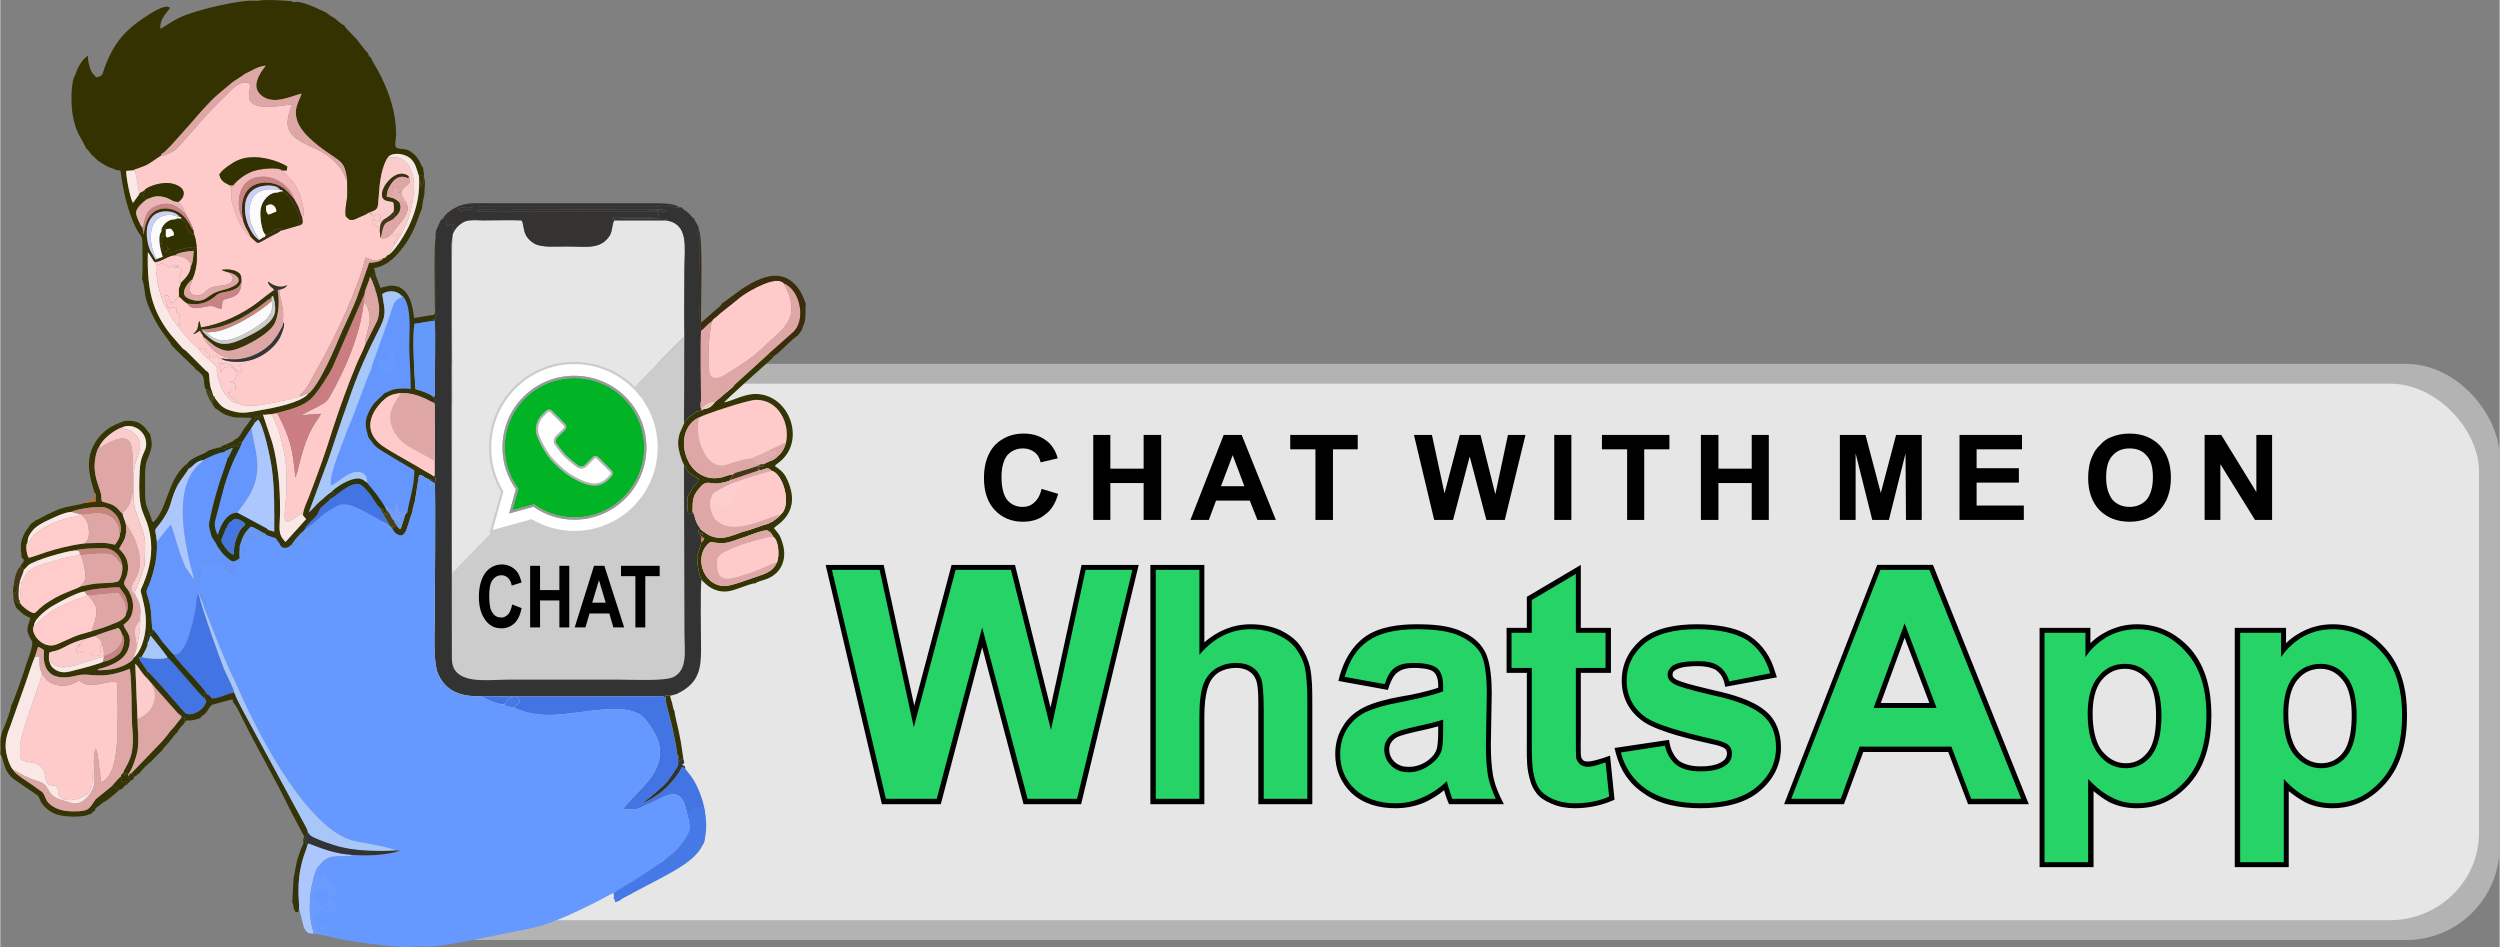 <?xml version="1.0" encoding="UTF-8"?>
<!DOCTYPE svg PUBLIC "-//W3C//DTD SVG 1.1//EN" "http://www.w3.org/Graphics/SVG/1.1/DTD/svg11.dtd">
<!-- Creator: CorelDRAW X7 -->
<svg xmlns="http://www.w3.org/2000/svg" xml:space="preserve" width="3.315in" height="1.256in" version="1.1" style="shape-rendering:geometricPrecision; text-rendering:geometricPrecision; image-rendering:optimizeQuality; fill-rule:evenodd; clip-rule:evenodd"
viewBox="0 0 5557 2106"
 xmlns:xlink="http://www.w3.org/1999/xlink">
 <rect x="0" y="0" width="5557" height="2106" fill="#808080" stroke="none"/>
 <defs>
  <style type="text/css">
   <![CDATA[
    .str0 {stroke:#6496FD;stroke-width:5.029}
    .str3 {stroke:#999999;stroke-width:5.029}
    .str2 {stroke:#B3B3B3;stroke-width:5.029}
    .str1 {stroke:#CCCCCC;stroke-width:5.029}
    .fil57 {fill:none}
    .fil58 {fill:black}
    .fil56 {fill:#00B425}
    .fil39 {fill:#2B3538}
    .fil21 {fill:#2C340B}
    .fil22 {fill:#323201}
    .fil30 {fill:#323334}
    .fil8 {fill:#333333}
    .fil7 {fill:#343201}
    .fil13 {fill:#34330A}
    .fil12 {fill:#343331}
    .fil9 {fill:#343404}
    .fil37 {fill:#363538}
    .fil49 {fill:#383428}
    .fil24 {fill:#392D0B}
    .fil51 {fill:#3D76E6}
    .fil11 {fill:#4275E3}
    .fil41 {fill:#4275EA}
    .fil47 {fill:#454316}
    .fil38 {fill:#4577DA}
    .fil43 {fill:#463816}
    .fil29 {fill:#4679E6}
    .fil46 {fill:#5286EB}
    .fil10 {fill:#6496FD}
    .fil15 {fill:#649BFB}
    .fil3 {fill:#6599FF}
    .fil40 {fill:#6799F5}
    .fil27 {fill:#6A9BFD}
    .fil42 {fill:#6CA1FD}
    .fil52 {fill:#7295D2}
    .fil44 {fill:#739BFA}
    .fil36 {fill:#73A2FE}
    .fil18 {fill:#A7C7F9}
    .fil20 {fill:#ACC6FE}
    .fil0 {fill:#B3B3B3}
    .fil34 {fill:#C7867B}
    .fil32 {fill:#C98384}
    .fil16 {fill:#CA7E82}
    .fil5 {fill:#CCCCCC}
    .fil33 {fill:#CCD0F4}
    .fil53 {fill:#D46918}
    .fil54 {fill:#D77A46}
    .fil14 {fill:#DEA6A5}
    .fil45 {fill:#E3ABAB}
    .fil4 {fill:#E6E6E6}
    .fil1 {fill:#E6E6E6}
    .fil31 {fill:#EAB6B5}
    .fil25 {fill:#F3B8B9}
    .fil50 {fill:#F7C7C7}
    .fil23 {fill:#FACCCB}
    .fil19 {fill:#FAE8E7}
    .fil28 {fill:#FBFBFB}
    .fil35 {fill:#FDE5E4}
    .fil48 {fill:#FDFDF4}
    .fil6 {fill:#FECACA}
    .fil26 {fill:#FECDCD}
    .fil17 {fill:#FFCCCB}
    .fil55 {fill:white}
    .fil2 {fill:black;fill-rule:nonzero}
    .fil59 {fill:#25D366;fill-rule:nonzero}
   ]]>
  </style>
 </defs>
 <g id="Layer_x0020_1">
  <g id="_2686168501408">
   <rect class="fil0" x="770" y="809" width="4787" height="1281" rx="208" ry="208"/>
   <rect class="fil1" x="934" y="853" width="4577" height="1193" rx="199" ry="194"/>
   <path class="fil2" d="M2315 1087l37 11c-6,21 -15,36 -29,46 -13,11 -30,16 -50,16 -25,0 -46,-9 -62,-26 -16,-17 -24,-41 -24,-71 0,-31 8,-55 24,-73 17,-17 38,-26 64,-26 24,0 42,7 57,21 8,8 15,19 19,34l-38 9c-2,-9 -6,-17 -14,-23 -7,-5 -15,-8 -25,-8 -14,0 -26,5 -35,15 -8,10 -13,26 -13,49 0,24 5,41 13,51 9,10 20,15 34,15 10,0 19,-3 26,-10 7,-6 13,-16 16,-30z"/>
   <polygon id="1" class="fil2" points="2430,1156 2430,967 2468,967 2468,1042 2542,1042 2542,967 2581,967 2581,1156 2542,1156 2542,1074 2468,1074 2468,1156 "/>
   <path id="2" class="fil2" d="M2836 1156l-41 0 -17 -43 -75 0 -16 43 -41 0 74 -189 40 0 76 189zm-70 -75l-26 -69 -26 69 52 0z"/>
   <polygon id="3" class="fil2" points="2924,1156 2924,999 2868,999 2868,967 3018,967 3018,999 2963,999 2963,1156 "/>
   <polygon id="4" class="fil2" points="3188,1156 3143,967 3183,967 3211,1097 3245,967 3291,967 3324,1099 3352,967 3391,967 3345,1156 3304,1156 3267,1015 3230,1156 "/>
   <polygon id="5" class="fil2" points="3455,1156 3455,967 3493,967 3493,1156 "/>
   <polygon id="6" class="fil2" points="3617,1156 3617,999 3561,999 3561,967 3711,967 3711,999 3655,999 3655,1156 "/>
   <polygon id="7" class="fil2" points="3781,1156 3781,967 3820,967 3820,1042 3894,1042 3894,967 3932,967 3932,1156 3894,1156 3894,1074 3820,1074 3820,1156 "/>
   <polygon id="8" class="fil2" points="4090,1156 4090,967 4147,967 4181,1096 4215,967 4272,967 4272,1156 4237,1156 4236,1008 4199,1156 4162,1156 4125,1008 4125,1156 "/>
   <polygon id="9" class="fil2" points="4356,1156 4356,967 4495,967 4495,999 4394,999 4394,1041 4488,1041 4488,1073 4394,1073 4394,1124 4499,1124 4499,1156 "/>
   <path id="10" class="fil2" d="M4642 1063c0,-19 3,-35 9,-48 4,-10 10,-19 18,-26 7,-8 15,-14 24,-17 12,-5 25,-8 41,-8 28,0 50,9 67,26 16,17 25,41 25,72 0,31 -9,55 -25,72 -17,17 -39,26 -67,26 -28,0 -50,-9 -67,-26 -16,-17 -25,-41 -25,-71zm40 -1c0,21 5,37 14,49 10,11 23,16 38,16 15,0 28,-5 38,-16 9,-11 14,-28 14,-50 0,-21 -4,-38 -14,-48 -9,-11 -22,-16 -38,-16 -16,0 -28,5 -38,16 -10,11 -14,27 -14,49z"/>
   <polygon id="11" class="fil2" points="4901,1156 4901,967 4938,967 5016,1094 5016,967 5051,967 5051,1156 5013,1156 4936,1032 4936,1156 "/>
   <g>
    <path class="fil3" d="M784 1232c2,2 4,5 6,7 2,2 5,3 8,3 13,2 18,-8 21,-18 -19,-3 -5,9 -21,7l11 -11c1,-1 1,-1 2,-3 0,0 0,-3 0,-4 -14,-14 -24,1 -28,4 -1,6 -1,11 1,15zm-48 849l-40 -5 -7 -75 7 -47 15 -31 0 0c3,-7 15,-16 26,-18 9,-2 33,-2 45,-2l-8 -3c35,4 86,2 116,-9l-12 0c-10,-8 -80,-17 -99,-23 -110,-39 -216,-259 -254,-346 -13,-27 -25,-54 -37,-83l-34 -86c4,-9 0,-4 2,-9 2,-10 1,-4 3,-5l-4 -4c-5,-4 -8,-13 -9,-19 -1,-6 0,0 -1,-3 -5,-17 -3,-11 -2,-25 1,-12 -3,3 2,-15 0,-2 1,-3 1,-6 -1,-7 -1,-1 -2,-5 -2,-11 10,-8 25,-8 9,0 18,0 27,0l6 9c0,0 1,1 1,1 5,3 5,3 7,9l12 0c0,-3 0,-6 0,-9l0 -13c8,-4 8,2 10,-10 -2,-7 0,-18 0,-26 3,1 4,1 8,0 0,0 0,1 0,1 0,3 4,8 3,17 0,5 0,11 3,16 4,-6 0,-6 -2,-11 -3,-11 2,-8 2,-13 0,-1 0,-1 -1,-5 -4,-15 2,-6 2,-22 7,2 5,2 10,0 0,0 1,0 1,0 -5,-9 -1,-3 -11,-2l0 -8 10 2c0,0 1,0 1,0 0,1 5,12 13,1 3,6 1,4 5,6 10,-7 0,-7 16,-7 4,0 10,4 16,5 6,2 2,-1 7,5 1,2 2,4 5,7 3,6 5,11 13,11 3,0 6,-1 8,-2 4,-3 3,-4 7,-5 1,5 -1,1 5,2 2,-4 2,0 3,-8l6 4c5,3 -3,3 7,2 1,-3 -1,-5 2,-9 5,-7 5,-2 10,-5 2,-2 0,-6 8,-5 7,1 3,5 8,6l-1 -5c-9,-14 3,-13 -5,-20 -6,4 -1,11 -8,13 -7,1 -2,-1 -2,-1 -3,7 -1,6 -8,8l1 -12c1,-3 -2,0 1,-2 1,-2 1,-1 2,-2 5,-1 30,-24 37,-30 9,-7 28,-21 42,-25 17,-6 55,16 71,25 7,4 19,10 23,14l-8 -3 -8 10c-3,4 -4,3 -7,8 2,4 19,20 25,26 2,2 5,4 7,4 7,-4 1,-6 -1,-13 2,-6 6,-13 9,-17l-5 -8c3,2 1,1 5,2 1,1 0,0 2,2l2 2c3,7 10,18 21,16 10,-2 13,-20 18,-35l5 -15c2,-8 4,-20 7,-27l8 -1c4,-18 4,-9 0,-20l8 -9c2,-3 2,0 3,-6 1,-6 1,-2 -1,-4 6,0 12,1 18,2 -3,3 -1,1 -2,6l-8 -2c0,28 3,12 4,26 1,6 0,21 0,28l-1 226c0,10 1,17 1,27 1,11 -1,18 0,28 2,19 1,40 -1,55 -3,22 1,12 0,29 0,7 -1,21 0,27 8,-3 -2,-9 9,-11 9,-2 6,6 7,11 8,2 8,1 14,-2 -5,7 -4,8 -4,17 13,0 6,4 11,5 8,3 6,0 15,2 5,2 7,3 14,3 -1,0 -1,0 -1,1 -1,2 -2,2 -2,7 7,0 3,1 4,-3l9 0 0 7 47 0c8,1 1,-1 6,2l-1 4c-2,6 -2,-2 -2,7 0,9 2,5 4,11 6,14 -3,-2 -4,15l-1 8c-1,0 -2,1 -5,1 -3,0 -2,0 -5,0 0,-1 0,-1 0,-1l0 -3c-1,-6 3,0 -1,-4 -11,2 -2,-1 -7,5l-5 5c-2,3 -22,1 -27,1l-1 12c0,0 15,8 1,14 0,0 0,0 0,0 1,16 -2,12 -3,16 2,1 3,0 3,0 4,1 6,5 7,8l0 1c8,1 11,4 18,4 6,1 17,1 23,0 8,-9 6,-4 10,-8 5,-5 1,-9 7,-10l0 -22c-5,-2 -4,0 -4,-16l12 0 3 13c0,-4 5,-3 11,-2 6,2 3,2 11,2 0,0 1,6 -2,-1 -1,-3 1,-6 2,-9l3 -6c8,1 7,-2 10,4 0,-1 -6,-3 -8,-4 4,-6 8,-8 4,-11 -3,-4 -8,-8 -11,-12 -2,-3 -3,-1 -2,-8 1,-8 2,2 2,-9l21 5c47,21 89,17 141,10 42,-5 109,-17 141,7 12,9 28,34 34,48 26,60 -21,101 -54,136 -5,6 -18,18 -20,24 29,1 26,3 51,-9 41,-18 70,-42 85,-3 4,13 12,41 11,54 1,5 2,4 -2,7l-1 -4c-1,0 -1,0 -1,0l-1 0c-5,2 2,-1 -2,1l-14 13c0,8 6,8 -3,11 -4,1 -18,1 -17,17l1 6c0,1 1,2 2,2l1 3c0,0 -1,0 -1,0l-16 12 -2 -3c2,-1 2,-1 4,-4l9 1c-1,-8 -2,-3 2,-6 7,-4 0,4 2,-2 -8,-2 -14,-5 -20,1 -4,3 -5,5 -6,9 -2,10 2,11 4,12l-3 1c-7,7 -11,11 -21,15l2 -5c-7,-1 -2,0 -5,0 -1,0 -2,0 -3,1 -10,2 3,1 -5,2 -5,-12 7,-2 0,-15 -5,0 -5,-1 -8,3 -7,8 -1,17 0,17 1,4 5,2 -1,5 2,3 -5,5 4,1l-62 40 -47 25c-51,25 -99,49 -156,60 -46,8 -171,37 -215,38 -11,0 -23,-2 -34,0 -22,5 -166,-15 -182,-22 1,-1 1,-1 1,-2zm106 -882c-3,28 -38,23 -35,-1 1,-11 13,-17 23,-13 7,4 7,5 2,12 -5,8 -5,3 -8,10 5,2 4,2 8,-3 4,-7 0,-5 10,-5z"/>
    <path class="fil4" d="M1011 511c-4,6 -6,10 -6,17 -2,29 0,335 0,372 0,62 0,124 0,186 0,61 -3,129 0,189l4 -6c2,-1 3,-2 4,-3 4,-4 5,-6 8,-9 25,-24 56,-59 80,-81 30,-30 68,-71 97,-100l65 -65c11,-11 21,-23 32,-33l161 -164c22,-23 43,-45 65,-66 -1,-49 0,-99 0,-149 0,-49 11,-101 -41,-109l-115 0c-5,9 -4,22 -9,32 -20,34 -54,26 -95,26 -21,0 -57,3 -73,-6 -30,-18 -21,-39 -29,-52 -28,-1 -57,0 -85,0 -13,0 -28,-2 -40,2 -10,4 -19,12 -23,19z"/>
    <path class="fil5" d="M1520 1034c-6,-13 -12,-30 -13,-47 0,-22 7,-30 13,-45l1 -194c-22,21 -43,43 -65,66l-161 164c-11,10 -21,22 -32,33l-65 65c-29,29 -67,70 -97,100 -24,22 -55,57 -80,81 -3,3 -4,5 -8,9 -1,1 -2,2 -4,3l-4 6c-3,-60 0,-128 0,-189 0,-62 0,-124 0,-186 0,-37 -2,-343 0,-372l-2 13c0,5 0,10 0,15l1 896c0,15 -1,31 11,43 24,24 76,16 116,16l246 0c27,0 101,4 120,-6 32,-16 24,-59 24,-98l-1 -373z"/>
    <path class="fil6" d="M627 379l-3 1c9,3 15,12 21,18 14,14 21,33 26,52 2,7 7,28 0,33 1,9 3,14 -3,17 -1,0 -43,13 -45,13 -4,4 -11,7 -17,10 -39,20 -29,22 -46,7l-2 -2c0,-1 0,-1 -1,-1 -2,-1 -2,-2 -4,-3 -14,-13 -23,-30 -29,-47 -16,-42 -7,-32 -11,-61 0,-4 -5,3 1,0 1,-1 1,3 2,-1 0,0 0,0 1,0 -13,0 -3,0 -7,-3 -12,-6 -20,-10 -23,-24 5,-9 19,-19 29,-25 10,-7 24,-12 38,-13 29,-3 64,8 84,20l-1 9 -10 0zm-270 -33c-10,6 -17,12 -29,19 -8,5 -32,12 -35,14l6 1c0,-1 1,0 1,0l9 50 11 -6c3,-8 38,-21 61,-16 36,8 30,31 15,41 3,4 6,7 9,11 4,6 3,8 7,15 0,3 7,12 9,16 3,6 6,12 8,20l2 11c5,9 7,40 6,52 0,16 -4,34 -10,47 -2,8 -6,12 -6,20 0,8 3,14 10,15 20,4 24,-9 35,-15 18,-10 51,-1 51,-24 -1,-4 -5,-7 -8,-10 -1,0 -2,-1 -2,-1 -1,-1 -1,-1 -2,-1l-9 -3c-3,-1 -2,-1 -4,-2 11,-2 23,-1 32,3 11,5 12,10 12,23 0,44 -36,32 -42,44l-2 16c-8,1 -12,-3 -19,-5 -15,-4 -45,15 -57,-6 -11,-7 -10,-9 -19,-16 -5,6 -2,-1 -8,9 0,0 -1,1 -1,1 -2,4 -4,3 -9,4 -6,-8 -3,-19 -11,-16 0,0 -4,-2 -2,6 1,5 3,3 4,10l2 7c3,6 -5,2 3,4 4,8 -4,-1 16,-1l1 12c6,1 2,0 6,3 0,3 0,4 0,8 -3,15 2,3 1,13 -1,7 -4,1 -2,8 2,7 38,47 44,48 10,1 3,-1 9,3l7 -4c-2,6 -3,4 0,8 2,3 1,1 3,2 0,0 2,0 4,1l1 10c1,0 1,1 4,1l5 -1c0,0 0,0 0,0l5 -3c0,-1 1,-1 1,-2l3 4c4,4 4,2 8,3l20 2c-3,-2 -2,-1 -5,-3 -2,-1 -3,-1 -5,-2 -19,-5 -41,-26 -49,-44 -1,-6 -5,-7 -8,-15 -6,3 -7,6 -16,8 4,-3 7,-6 10,-11 1,-3 1,-5 2,-8l1 -7c0,-1 1,-1 1,-2 0,0 0,-1 1,-1l3 14c46,-7 93,-30 127,-56 6,-5 33,-26 36,-27 -3,-5 -5,-5 -9,-9 -3,-4 -4,-5 -5,-10 6,3 6,6 19,10 11,3 16,1 24,-2 -3,5 -8,8 -17,10 -4,10 12,37 7,70 0,1 -1,4 -1,5 0,5 0,2 1,5l1 -7c2,3 1,-2 2,4 0,8 -6,22 -9,29 -14,26 -44,48 -76,53 0,3 2,1 0,6 -6,1 -9,-1 -11,1 -1,0 -1,1 -2,1 -3,2 -2,0 -3,3 7,2 7,6 7,14 -6,0 -3,0 -6,-1 -5,-2 -2,-1 -4,-2l-8 -8c-5,-6 -6,-5 -14,-8l-13 -1c-6,0 -5,0 -7,-2l5 22c0,0 0,0 0,0 0,-1 1,-1 1,-1 0,-1 0,-9 14,-11 23,-3 22,24 16,29 -2,2 -8,3 -10,4l3 1c12,7 6,-2 9,8 0,2 0,7 0,9l-12 0c0,12 3,2 -5,6 6,7 2,6 11,12 5,4 9,6 12,12 20,10 51,3 75,-1l43 -9c7,-3 18,-3 23,-7 -7,1 -1,0 -4,-2 13,-6 33,-49 44,-68 33,-57 87,-172 102,-237 9,1 11,5 20,6 11,0 13,-4 20,-5 6,-1 5,-1 8,-6 -2,-3 4,-2 13,-17 0,0 0,-1 0,-1 0,0 0,-1 0,-1l3 -5c0,0 1,-1 1,-1 -1,-5 -2,-4 3,-10 12,-17 3,-13 2,-13 -6,4 2,1 -6,5l-5 -6c-4,4 -7,6 -11,9 -3,1 -5,2 -8,2 -8,0 -5,-1 -7,-2 0,-5 -2,-14 -1,-20l-6 -4c-6,-3 -17,-4 -9,-17 4,0 -5,-3 3,2 6,5 8,3 12,1 5,-1 0,0 1,0 0,-8 -1,-5 2,-9 -3,-3 -9,-10 -16,0 -1,0 -1,0 -1,0 -3,-2 -5,-2 -5,-4 -1,-8 -4,3 1,-3 3,-3 1,-1 1,1l-3 0c-11,-2 6,6 -2,-3l-4 1c-3,4 -19,9 -24,12 -15,7 -17,5 -26,-4 -2,-14 1,-27 3,-41 1,-14 0,-25 0,-39 -3,-3 -5,-9 -7,-14 -2,-4 -5,-8 -7,-12 -18,-24 -38,-37 -68,-50 -51,-23 -61,-41 -40,-93 -10,0 -85,18 -95,-11 -4,-12 4,-24 0,-36 -20,-8 -38,12 -56,31 -7,7 -16,15 -23,23 -8,8 -15,15 -22,23 -10,10 -57,67 -65,72 -6,4 -24,13 -31,12z"/>
    <path class="fil7" d="M252 375c5,4 7,3 15,4 6,45 14,79 29,116 16,38 20,20 20,53 0,13 1,65 -1,72 0,0 0,0 0,1l2 4c7,30 1,35 22,77 17,36 37,54 42,66l27 27c5,4 9,8 14,13 4,5 10,8 12,13 5,3 16,12 17,17 3,8 1,21 6,28 0,0 3,0 3,0 4,2 2,1 4,5 4,-1 4,0 5,4 2,8 -5,-5 -3,8l1 0c0,0 1,-1 1,-1 4,-1 2,1 5,-2 0,-6 -5,-15 -6,-21 -2,-9 -2,-20 -3,-27 -2,-6 -2,-4 -7,-8l-43 -43c-3,-3 -6,-4 -9,-7l-27 -31c-41,-53 -52,-100 -50,-182 5,5 10,17 15,22 15,0 31,-15 45,-15 7,-7 31,-10 42,-10 -1,-5 0,-3 -5,-5 10,4 7,0 9,-4 -12,2 -9,-1 -35,6l-22 7c-11,2 -6,-1 -7,-3 2,-4 1,-1 4,-4 0,0 3,-1 3,-2 -4,-1 -9,0 -6,-7 0,4 1,14 -4,14 -6,0 -11,-18 -9,-33 1,-1 1,-1 2,-4 1,2 3,5 4,2 0,0 0,-1 0,-2 0,4 -1,0 4,2l0 -15c0,-6 0,-1 -3,-3 -5,4 -6,6 -6,10l-1 -2c-10,12 -1,44 3,56l-11 4c-2,1 1,1 -5,2 -7,-13 -13,-18 -17,-37 -3,-15 -4,-32 2,-45 5,-13 14,-21 28,-24 16,-3 34,1 40,11 5,1 2,-1 5,4 -6,-1 -12,-1 -16,2 9,2 14,-1 20,3l2 1c8,7 -1,2 10,23 5,7 7,5 12,7l-2 -11c-4,-3 -6,-10 -11,-17 -5,-8 -6,-9 -12,-15 -22,-22 -82,-31 -87,43l-3 -16c-4,-3 -16,-29 -14,-35 2,-10 16,-23 24,-28 0,0 0,0 -1,-1l-3 -1c-2,-2 -1,3 -3,-4 -2,-6 0,-6 2,-10 -1,-3 6,-3 -1,-3l-11 6c0,3 1,0 -1,3l-13 18c-6,-8 -16,-60 -15,-71l13 -1c3,-2 27,-9 35,-14 12,-7 19,-13 29,-19 2,-5 1,-3 5,-6 3,-2 4,-3 6,-5 6,-6 8,-8 12,-12l43 -48c20,-23 39,-46 62,-66l31 -26c6,-4 21,-13 26,-18l1 0 1 -1c15,-6 26,-16 46,-18 -6,8 -15,19 -19,33 -6,17 3,29 13,36 27,17 59,0 86,-7 -8,22 -19,35 -9,63 12,31 54,60 81,78 21,14 25,20 29,52 0,14 1,25 0,39 -2,14 -5,27 -3,41 9,9 11,11 26,4 5,-3 21,-8 24,-12l4 -1c10,-4 17,-5 18,-18 3,-34 3,-69 19,-100l5 -6c12,-11 37,-5 47,3 12,11 14,23 20,42 0,-1 1,-2 1,-2l2 -1c1,0 1,-1 1,-1 10,1 9,16 1,21 -1,0 -1,1 -2,1 0,0 -1,0 -1,1l0 -13c3,3 1,14 1,19 -5,-5 4,-6 6,-8 2,-4 0,-9 2,-16 1,-9 -2,-13 -2,-21 -6,-5 -6,-18 -21,-31 -19,-16 -25,-7 -39,-14 -4,-6 0,-20 0,-29 0,-46 -14,-89 -33,-128 -6,-13 -19,-32 -23,-43 -3,-2 -6,-5 -6,-9 -4,-3 -21,-26 -26,-32l-21 -22c-3,-3 -4,-4 -6,-8l-1 -1c-6,-2 -14,-10 -20,-15 -4,-2 -18,-11 -19,-13 -15,-6 -54,-28 -73,-23 -2,-1 0,0 -4,-2 -9,-2 -68,-5 -75,-1 -32,-5 -135,19 -172,36 -20,9 -43,26 -45,26 -3,-24 21,-42 21,-47 -12,-9 -44,14 -54,20 -47,31 -71,59 -91,113 -6,16 -2,18 -19,22l-4 -5c-1,-1 -2,-2 -4,-4 -6,-9 -11,-29 -10,-39 -11,5 -25,28 -28,42 -11,14 -10,69 -6,90 7,40 19,50 30,74 5,4 8,9 12,14 5,5 9,8 14,13 7,5 25,17 35,18z"/>
    <path class="fil8" d="M979 489c0,2 -9,21 -10,23 -1,7 -2,8 -1,15 1,6 0,125 0,149 0,50 1,27 -10,38l8 -1c2,29 0,110 0,150 0,21 2,17 -4,19l4 4c0,2 1,-2 1,4 -2,9 0,4 -5,5l4 3 0 142c0,9 2,15 -2,19l0 0c2,3 5,2 3,11 -12,-1 -4,-1 -9,-3 -4,-2 2,-2 -6,-2 1,1 1,1 1,1l2 2c0,0 1,1 1,1l10 6c2,28 0,255 0,289 0,37 -5,108 8,136 19,40 54,49 95,48 127,1 258,0 385,0 10,0 18,-2 25,3l0 -5 10 1 15 -4 13 -7c37,-23 41,-52 41,-93 0,-24 -2,-141 1,-154 -5,-11 -7,-23 -9,-35 0,-6 -1,-16 0,-20l6 -18c1,-4 2,-7 3,-11 -2,-3 -1,-6 -1,-11l7 4c-1,-5 -2,-4 -5,-5 -4,-2 -1,1 -4,-2 7,-4 5,-1 6,-4 -7,-6 1,1 -10,-2 2,-12 -1,-5 6,-7 -3,-6 -8,-10 -11,-19 -3,-7 -4,-17 -8,-22 -1,7 -1,3 -2,5 -4,-3 -4,-1 -8,-1 -1,-8 -3,-31 0,-38l5 -8c3,-6 5,-11 9,-16 5,-5 9,-5 9,-15 -17,-9 -22,-12 -30,-28l-2 -2 1 373c0,39 8,82 -24,98 -19,10 -93,6 -120,6l-246 0c-40,0 -92,8 -116,-16 -12,-12 -11,-28 -11,-43l-1 -896c0,-5 0,-10 0,-15l2 -13c0,-7 2,-11 6,-17 -1,0 -4,-1 -4,-1 -6,-3 2,3 -3,-2 2,-7 0,0 2,-4l4 -4c-4,-3 -8,-1 -9,-2 0,0 -1,0 -1,0l-1 -1c-2,9 1,2 -7,4l1 -9c0,0 0,0 0,-1 -2,-7 -2,6 -2,-7l-8 3c-1,1 -3,2 -4,2z"/>
    <path class="fil6" d="M208 1719c2,-26 -3,-16 3,-55 6,7 7,26 8,36 2,12 4,27 5,39 28,-9 34,-61 36,-95 1,-17 2,-116 -1,-127 -13,-3 -32,3 -45,5 -34,4 -32,-9 -40,-8 -5,0 -20,16 -48,9 -23,-5 -26,-17 -34,-26 1,15 -45,124 -48,161 -2,37 1,33 30,38 9,2 17,7 21,14 5,8 4,18 7,27 6,15 16,5 23,12 7,7 -1,17 10,25 16,11 44,2 55,-6 17,-11 14,-30 16,-53 2,6 1,2 2,4z"/>
    <path class="fil9" d="M229 1471c-8,5 -50,16 -63,19 -11,3 -23,7 -35,3 -9,-3 -19,-10 -21,-20 -2,-4 -2,-5 -2,-11 0,-4 0,-8 1,-11 11,-5 11,0 39,-15 11,-6 26,-12 40,-15l23 -7c7,-4 42,-15 52,-18 3,5 6,7 7,14 11,9 3,33 -4,42 -8,8 -22,17 -37,19zm-17 326l17 -13c0,0 -1,0 0,0 7,-3 20,-14 27,-20l9 -8 -5 1c-3,-7 -5,-6 -11,-10l-37 30c-15,21 -13,27 -49,27 -25,0 -43,-6 -56,-19 -7,-7 -8,-19 -14,-24l-22 -16c-7,-5 -39,-24 -42,-33 -5,-4 -11,-19 -13,-27 -8,-26 -4,-46 6,-70l33 -93c7,-19 14,-44 22,-62l7 -22c4,2 9,4 13,8 1,4 -14,78 73,56 31,-8 51,12 118,-15 5,37 3,86 5,126 2,22 3,39 -1,61 -6,25 -18,37 -19,45 3,4 3,2 3,6 2,-3 2,-2 3,-6 13,6 -1,-2 5,3 8,-8 18,-37 21,-52 4,-27 0,-46 0,-71l-5 -123c6,4 12,18 25,31l3 3c2,0 4,-2 4,0l-3 -2c-1,0 -1,-1 -1,-1 -1,-6 -2,-8 -1,-14 -2,-6 -16,-21 -19,-32l6 0c5,-9 14,-22 14,-33 -4,-19 8,-20 8,-20 3,-1 -1,-2 2,0l0 -9c-2,-16 -2,-36 -5,-53 -7,-33 -12,-25 -3,-44 11,-28 20,-62 18,-98 -4,-35 -8,-19 9,-43 8,-11 16,-23 21,-39 4,-15 9,-29 16,-43 8,-14 23,-32 24,-36 -1,-6 -2,-5 -3,-11 -5,2 -2,1 -6,4 -37,34 -39,99 -69,125 -3,-3 -3,-3 -4,-8 -11,-31 -15,-27 -14,-69 0,-13 -1,-35 1,-47 2,-17 8,-21 11,-35 5,-16 2,-22 -1,-37 0,0 -1,-1 -1,-1 0,0 0,0 0,0 -13,-17 -21,-31 -56,-28 -5,3 -47,11 -69,55 -23,44 1,93 2,104 3,4 0,-3 3,4l0 16 -23 3c-18,6 -40,7 -58,14 -10,4 -18,8 -27,12 -8,4 -19,11 -26,13 0,0 0,0 0,1l-8 5c-3,3 -5,5 -7,9 -27,34 -14,58 -16,67 4,4 7,5 4,11 -2,4 -4,3 -6,9 4,7 5,3 7,8 3,-2 7,-7 10,-10 12,-11 86,-32 103,-33 9,-4 55,-6 68,-5 19,1 36,17 38,37 2,11 -2,28 -8,36 -10,5 -31,4 -44,5 -15,1 -27,4 -41,7 -10,6 -32,12 -56,25 -8,5 -17,10 -25,16 -3,3 -8,6 -11,9 -4,4 -5,6 -10,9 -6,1 -21,-10 -27,-16 -2,-2 -5,-7 -6,-7 -6,5 4,4 -2,3l-6 -7c0,0 -1,0 -1,-1 -3,-3 -5,-2 -5,-5 1,-23 2,-5 8,-17 3,-7 0,-11 -7,-13 -2,6 -2,20 -1,28 0,10 4,16 6,23l14 13c6,5 12,7 18,10 -8,25 -11,27 3,51 5,7 -8,39 -11,48 -4,14 -30,90 -35,96 0,8 -12,40 -16,49 -12,25 -6,35 -8,59 9,12 6,38 31,56l51 35c8,7 3,12 17,26 7,7 15,13 27,17 18,5 41,6 60,3 7,-1 10,-3 16,-5 2,-1 0,0 3,-3 4,-3 2,-2 5,-3l2 -6zm68 -435c-1,15 -19,21 -32,26 -13,6 -30,11 -44,15 -44,12 -40,13 -77,29 -33,15 -63,-27 -52,-41 0,-16 33,-40 47,-47 12,-7 49,-27 65,-29 11,-5 64,-10 78,-9 4,7 11,13 15,24 3,8 6,25 0,32zm-92 -154c-70,9 -116,32 -125,32 -4,-7 -6,-19 -5,-27 0,-2 0,-2 1,-4 2,-5 0,-2 2,-4 -1,-11 7,-21 13,-28 7,-7 14,-11 25,-17 13,-6 42,-21 59,-22 14,-7 62,-14 77,-9 11,4 21,13 26,21 4,7 11,27 5,36 0,11 -7,19 -11,25 -12,-2 -15,-4 -31,-4 -13,0 -24,1 -36,1zm108 255c-2,4 0,2 -3,5 -21,18 -51,23 -78,22l5 -3c1,0 3,-1 5,-1 32,-10 63,-24 63,-64 -1,-15 -12,-23 -14,-33 12,-9 20,-18 21,-39 1,-18 -7,-34 -16,-45 -11,-14 5,-13 5,-45 -1,-21 -11,-30 -20,-40 11,-19 18,-25 15,-55 -2,-9 -7,-17 -7,-23 -4,-2 -6,-6 -10,-10 -12,-12 -20,-12 -36,-17 -2,-6 -1,-9 -2,-16 -4,-18 -19,-43 -13,-79 1,-8 4,-21 9,-27 7,-16 31,-36 51,-43 24,-10 48,8 52,27 6,28 -11,25 -13,69 -6,105 13,86 23,144 7,38 -1,74 -15,108 -8,19 -7,11 -2,32 6,23 10,49 6,75 -3,22 -13,48 -26,58z"/>
    <path class="fil10" d="M451 1023c0,3 4,-2 -4,5 -62,49 -40,160 -25,227 3,12 7,22 9,34l-19 -27c-9,-20 -16,-41 -22,-62l-9 -29c-1,-4 -1,-2 -2,-4 -5,4 -21,25 -27,33l-4 4c2,36 -7,70 -18,98 -9,19 -4,11 3,44 3,17 3,37 5,53 6,4 18,22 23,29 6,6 20,25 25,28 27,3 42,-72 47,-95 1,-7 2,-13 3,-20 1,-5 0,-19 5,-20 1,-5 1,0 3,5 1,3 2,6 4,9 1,5 5,12 6,18 4,-9 0,-4 2,-9 2,-10 1,-4 3,-5l-4 -4c-5,-4 -8,-13 -9,-19 -1,-6 0,0 -1,-3 -5,-17 -3,-11 -2,-25 1,-12 -3,3 2,-15 0,-2 1,-3 1,-6 -1,-7 -1,-1 -2,-5 -2,-11 10,-8 25,-8 9,0 18,0 27,0l6 9c0,0 1,1 1,1 5,3 5,3 7,9l12 0c0,-3 0,-6 0,-9l0 -13c8,-4 8,2 10,-10 -15,11 -17,8 -30,-3 -8,-7 -12,-13 -19,-23 -3,-6 -5,-10 -8,-14 -4,-6 -5,-7 -7,-15 -5,-19 -5,-17 -1,-36 5,-24 11,-47 18,-69 2,-9 21,-61 21,-64 0,-6 2,-7 3,-14l-11 2c-11,0 -39,13 -47,18z"/>
    <path class="fil11" d="M1120 1566l3 2c-2,-5 -1,-3 -3,-4 7,0 1,-4 9,-10 6,-4 22,-10 25,2 1,7 -2,8 -5,10 -8,6 -6,3 -6,8 47,21 89,17 141,10 42,-5 109,-17 141,7 12,9 28,34 34,48 26,60 -21,101 -54,136 -5,6 -18,18 -20,24 29,1 26,3 51,-9 41,-18 70,-42 85,-3 4,13 12,41 11,54 13,7 20,6 18,26 -3,3 -7,5 -11,8 3,10 7,2 9,13 4,-3 8,-6 13,-10 6,-4 5,-12 5,-20l-1 -13c-1,-5 1,-2 -3,-5 0,12 5,6 -2,16l-18 -17c-7,-8 -1,-8 -1,-8 0,0 1,-5 10,4l10 9c0,-11 -6,-12 -11,-17l-12 -15c1,-1 2,-2 3,-4 10,4 15,16 19,16 5,-11 -3,-12 4,-16l1 49c4,-5 2,-40 2,-47 -1,-21 -13,-55 -24,-73 -9,-15 -10,-14 -18,-25 -2,-2 -2,-1 -2,-3 -6,-3 -1,-2 -8,-3 -5,14 -26,38 -38,49 -12,11 -35,26 -53,33 6,-3 44,-35 53,-44 9,-9 13,-17 21,-28 12,-18 10,-15 7,-39 -2,-20 -8,-44 -12,-64 -3,-14 -15,-53 -14,-62 -7,-5 -15,-3 -25,-3 -127,0 -258,1 -385,0 8,5 39,20 51,18z"/>
    <path class="fil12" d="M983 487l8 -3c0,13 0,0 2,7 0,1 0,1 0,1l-1 9c8,-2 5,5 7,-4l1 1c0,0 1,0 1,0 1,1 5,-1 9,2l-4 4c-2,4 0,-3 -2,4 5,5 -3,-1 3,2 0,0 3,1 4,1 4,-7 13,-15 23,-19 12,-4 27,-2 40,-2 28,0 57,-1 85,0 8,13 -1,34 29,52 16,9 52,6 73,6 41,0 75,8 95,-26 5,-10 4,-23 9,-32l115 0 2 -2c0,0 -1,0 -1,0 -8,-3 -110,-4 -120,1 1,-6 -2,-6 6,-6l40 0c21,0 29,-1 48,2 2,0 2,0 5,0 2,-4 4,-7 4,-14l-404 0c6,-7 13,-4 25,-4 48,0 368,-2 380,1 3,1 3,1 7,2 14,0 3,0 8,-3 -8,-4 -341,-2 -404,-2 -5,0 -10,0 -15,0 -13,0 -27,-1 -37,6 -4,-4 -5,-5 -8,-5l7 -4c3,-1 7,0 13,0l-1 -2c-3,-4 0,0 0,0 7,0 7,3 14,1 5,-2 4,-4 11,-3 16,2 2,2 28,2l371 0c7,-1 7,-3 14,-2 12,0 0,4 14,-2 8,4 12,7 22,5 -3,-3 -1,-1 -6,-4 -18,-6 -40,-5 -58,-5l-354 0c-22,0 -47,-2 -66,4 -17,6 -35,18 -42,31z"/>
    <path class="fil6" d="M1583 713c-7,16 -14,108 -3,123 9,13 34,-4 46,-12 38,-24 45,-27 78,-59 37,-34 69,-55 49,-112l-11 -23c-16,-19 -74,15 -90,26 -7,5 -11,8 -18,14l-35 28c-3,3 -4,4 -8,7 -4,3 -7,5 -8,8z"/>
    <path class="fil13" d="M835 613c-3,-1 -4,-1 -6,-3 -3,10 -1,0 1,6 2,7 -1,3 3,11l1 3c3,7 1,7 0,16 3,6 7,27 8,34 1,13 0,24 -5,35l-26 52c-5,14 -14,30 -20,45 -20,49 -35,90 -52,142 -16,52 -31,93 -50,143 -4,12 -17,37 -16,49l5 6c0,0 1,1 1,1 0,0 0,0 1,1l-46 51c-19,-20 -12,-30 -12,-70 0,-27 -1,-53 -4,-80 -3,-23 -7,-49 -13,-70l-21 -63c-8,2 -4,1 -8,9 -5,-6 0,-5 -8,-4 -3,4 0,1 -1,4 -2,4 -5,4 -4,6 2,5 0,1 3,3l7 -7c12,11 28,87 31,111 6,47 5,90 5,138l-14 -4c0,0 -3,1 -3,2 -3,4 -2,-1 -1,8l1 2c4,0 10,4 16,5 6,2 2,-1 7,5 1,2 2,4 5,7 3,6 5,11 13,11 3,0 6,-1 8,-2 4,-3 3,-4 7,-5 3,-6 19,-26 26,-30 1,-3 -2,0 1,-2 1,-2 1,-1 2,-2 4,-11 20,-22 28,-33 5,-9 3,-11 11,-18 4,-3 6,-5 9,-8 6,-5 6,-3 6,-7 4,-12 6,-7 13,-14 -3,-2 0,-1 -4,-3 -1,0 -4,0 -4,0 -9,5 -18,15 -26,21 -9,8 -16,18 -24,24l44 -119c14,-41 27,-82 42,-123 24,-71 42,-109 74,-173 14,-28 7,-41 3,-70 15,-11 38,-7 44,6 17,19 15,65 14,94 -1,38 3,72 3,108 -12,-1 -22,-1 -34,1 -13,3 -17,8 -24,9 -1,2 -2,2 -4,5 -13,12 -21,18 -30,36 -15,29 -5,45 -2,61 1,0 1,0 2,2 6,6 7,12 18,21 10,8 71,43 82,50 0,34 -11,63 -16,94l-3 6c-1,7 -3,11 -5,17 -1,2 -1,5 -2,7 -3,6 -1,5 -4,5 -7,-3 -4,-12 -17,-2 3,7 10,18 21,16 10,-2 13,-20 18,-35l5 -15c2,-8 4,-20 7,-27l9 -57c8,-1 14,9 21,9 8,0 2,0 6,2 5,2 -3,2 9,3 2,-9 -1,-8 -3,-11 -8,-6 -21,-12 -30,-18 -23,-14 -80,-44 -92,-56 -33,-30 -20,-68 12,-97 10,-9 20,-12 36,-14 29,-1 51,10 72,21 5,-1 3,4 5,-5 0,-6 -1,-2 -1,-4l-4 -4c-6,-7 -29,-14 -39,-17 -2,-33 -8,-115 -2,-145l37 -6c11,-11 10,12 10,-38 0,-24 1,-143 0,-149 -4,5 -2,127 -2,152 0,6 2,16 -2,21l-44 7c-3,-28 -11,-65 -41,-71 -14,-3 -22,2 -34,4l-10 -27z"/>
    <path class="fil8" d="M1480 490c52,8 41,60 41,109 0,50 -1,100 0,149l-1 194c3,-4 2,-3 4,-9 -1,1 1,3 6,-4 7,-8 4,-4 9,-7 10,-6 1,-5 18,-9l4 -1c-8,-4 0,2 -3,-4 -1,-2 -1,-3 -1,-6 0,-3 0,-8 1,-11 0,-45 -2,-120 0,-156 -1,-5 0,-3 -1,-8 -1,0 -1,0 -1,-1l-1 -31c2,-50 0,-102 0,-151 1,-25 0,-24 -6,-25 5,-5 3,0 4,-8 0,-11 -10,-19 -10,-25 -6,-3 -4,-3 -8,-7 -9,-11 -17,-12 -20,-18l-6 0c-10,2 -14,-1 -22,-5 -14,6 -2,2 -14,2 -7,-1 -7,1 -14,2l-371 0c-26,0 -12,0 -28,-2 -7,-1 -6,1 -11,3 -7,2 -7,-1 -14,-1 0,0 -3,-4 0,0l1 2c-6,0 -10,-1 -13,0l-7 4c3,0 4,1 8,5 10,-7 24,-6 37,-6 5,0 10,0 15,0 63,0 396,-2 404,2 -5,3 6,3 -8,3 -4,-1 -4,-1 -7,-2 -12,-3 -332,-1 -380,-1 -12,0 -19,-3 -25,4l404 0c0,7 -2,10 -4,14 -3,0 -3,0 -5,0 -19,-3 -27,-2 -48,-2l-40 0c-8,0 -5,0 -6,6 10,-5 112,-4 120,-1 0,0 1,0 1,0l-2 2z"/>
    <path class="fil6" d="M1554 928c-9,34 4,75 22,94 12,12 25,17 45,9 7,-3 43,-13 49,-12l40 -18c3,-2 34,-17 37,-17 9,-42 -16,-95 -66,-95 -17,-1 -120,34 -127,39z"/>
    <path class="fil6" d="M610 919l-9 2c6,3 8,11 12,22 3,6 8,19 9,25 13,49 16,74 14,126 -2,48 -14,82 18,58 5,-4 14,-8 16,-13 0,13 0,2 3,7 -1,-12 12,-37 16,-49 19,-50 34,-91 50,-143 17,-52 32,-93 52,-142 6,-15 15,-31 20,-45 -2,-4 8,-40 10,-49 2,-13 -2,-41 -13,-45 -8,73 -43,153 -78,213 -8,14 -38,23 -60,37l43 -3c-5,10 -14,21 -20,32 -23,42 -31,99 -37,109 -6,-64 -12,-88 -40,-142l-6 0z"/>
    <path class="fil9" d="M1727 1250c-10,22 -25,25 -51,34 -15,5 -51,19 -66,19 -50,-1 -70,-71 -31,-98 39,7 43,-1 76,-11 9,-3 45,-18 52,-14 5,3 9,7 11,13 12,7 15,40 9,57zm-138 -356l-5 6c-1,1 -4,4 -6,5 -4,3 -10,4 -15,5l-2 2 -4 1c-17,4 -8,3 -18,9 -5,3 -2,-1 -9,7 -5,7 -7,5 -6,4 -2,6 -1,5 -4,9 -6,15 -13,23 -13,45 1,17 7,34 13,47l2 2c8,16 13,19 30,28 0,10 -4,10 -9,15 -4,5 -6,10 -9,16l-5 8c-3,7 -1,30 0,38 4,0 4,-2 8,1 1,-2 1,2 2,-5 1,-16 -1,-23 5,-37 4,-8 12,-17 17,-22 13,-9 16,-2 33,-3 9,-1 25,-4 30,-8 -1,-4 0,-2 0,-3 0,0 1,-2 2,-3 2,-5 4,-4 2,-6 -9,0 -18,6 -28,7 -29,6 -57,-10 -70,-36 -20,-39 -9,-84 24,-98 7,-5 110,-40 127,-39 50,0 75,53 66,95 -5,16 -9,22 -19,31 -6,6 -11,9 -19,11l-12 6c-2,9 -3,6 -13,5 4,12 5,5 5,5 -8,4 -6,1 -3,4 12,0 19,-11 29,1 25,5 46,76 20,97 -2,4 0,0 -4,5l-13 10c-7,4 -14,7 -23,9 -14,5 -30,11 -46,15 -14,5 -33,13 -48,13 -23,-1 -31,-10 -43,-18 -7,2 -4,-5 -6,7 11,3 3,-4 10,2 -1,3 1,0 -6,4 3,3 0,0 4,2 3,1 4,0 5,5 -3,5 -1,3 -6,7 -1,4 -2,7 -3,11l-6 18c-1,4 0,14 0,20 2,12 4,24 9,35 11,12 28,28 56,26 18,-1 53,-19 64,-18 4,-4 14,-6 20,-8 36,-11 52,-44 40,-82 -6,-20 -10,-21 -19,-33 7,-8 65,-35 28,-111 -6,-13 -16,-20 -26,-27 3,-4 9,-7 13,-11 55,-47 20,-146 -53,-149 -26,-1 -51,14 -73,19 3,-5 92,-85 107,-98l5 -6 -7 1c0,0 0,1 0,0 0,0 0,1 0,1 -1,-3 -2,-4 -6,-6l-74 67c-3,3 -4,5 -6,7l-39 33z"/>
    <path class="fil14" d="M77 1460l10 0c0,16 -1,24 5,37 8,9 11,21 34,26 28,7 43,-9 48,-9 8,-1 6,12 40,8 13,-2 32,-8 45,-5 3,11 2,110 1,127 -2,34 -8,86 -36,95 -1,-12 -3,-27 -5,-39 -1,-10 -2,-29 -8,-36 -6,39 -1,29 -3,55 -1,29 4,27 -11,49 -10,12 -22,22 -39,17 -11,-3 -22,-6 -31,-10 -25,-11 -16,-30 -42,-38 -37,-11 -43,-21 -56,-25 3,9 35,28 42,33l22 16c6,5 7,17 14,24 13,13 31,19 56,19 36,0 34,-6 49,-27l37 -30c2,-2 16,-19 19,-20 2,-6 0,-4 5,-8 1,-8 13,-20 19,-45 4,-22 3,-39 1,-61 -2,-40 0,-89 -5,-126 -67,27 -87,7 -118,15 -87,22 -72,-52 -73,-56 -4,-4 -9,-6 -13,-8l-7 22z"/>
    <path class="fil10 str0" d="M770 959c-5,20 -39,91 -35,120 11,0 43,-39 69,-28 10,5 11,11 12,23 6,8 14,16 21,26 6,8 15,21 19,29 -1,-10 -1,-2 4,-5 1,5 3,4 8,8 2,2 6,5 8,7 0,-7 0,-20 10,-21 0,6 -1,11 -1,18 0,0 1,0 1,1 0,0 0,0 0,0 5,3 4,2 8,2 6,-1 2,-2 8,-3 0,0 0,0 1,0l-1 5c5,-31 16,-60 16,-94 -11,-7 -72,-42 -82,-50 -11,-9 -12,-15 -18,-21 -1,-2 -1,-2 -2,-2 -5,0 -9,-1 -9,-18 0,-8 0,-16 0,-24l-1 3c-8,11 2,-6 -3,3 -3,8 2,10 1,18 -1,3 0,-1 -1,2l-1 15 -9 -1c-4,-10 -4,-6 -7,-9 -7,-6 0,0 0,-8 -2,2 -5,1 -5,1l0 3c-3,-1 -2,-1 -4,-3l-3 9c-5,-3 -6,5 -4,-6z"/>
    <path class="fil6" d="M1639 1071l9 4c0,-7 1,-6 8,-6l0 3c-1,12 -2,11 -8,12 -15,1 -6,-4 -13,3 0,-1 0,-1 0,-2 -1,0 -1,-1 -1,-1 -3,-6 -1,-4 -5,-4 0,0 2,-2 0,5 0,0 0,0 0,1l-3 5c0,0 -1,1 -1,1 -3,2 0,1 -2,0 7,0 3,-2 7,-2 6,1 2,-1 6,4 -1,0 -1,2 -2,2l-1 3c-5,6 -4,12 -4,25 -5,0 -11,0 -16,0 -6,0 -11,3 -12,3 -6,-2 -5,-6 -10,-8l-2 0c0,0 -1,0 -1,0 -2,-11 -3,1 -4,-11 6,2 -3,3 -4,3l2 -6c-10,13 0,40 8,50 25,26 68,15 99,4 7,-2 42,-16 46,-15 26,-21 5,-92 -20,-97 -12,3 -70,20 -76,24z"/>
    <path class="fil11" d="M386 1456c4,8 12,15 18,23 9,10 53,57 55,64 5,2 9,6 11,10 19,0 33,-11 50,-13 1,-5 -18,-42 -22,-51 -14,-36 -49,-134 -57,-168 -5,1 -4,15 -5,20 -1,7 -2,13 -3,20 -5,23 -20,98 -47,95z"/>
    <path class="fil15" d="M1051 1665c11,-6 19,-16 25,-25 4,-6 2,-8 6,-13 10,21 -9,46 -31,38zm26 -37c-3,9 -4,11 -8,17 -4,5 -7,9 -12,12 -3,3 -10,8 -15,6 -2,-1 -8,-11 -9,-15 -4,-21 15,-37 34,-32 8,2 12,3 10,12zm15 -40c11,2 3,-4 11,-3 5,1 1,10 1,10 -1,11 10,7 11,18 0,1 0,1 0,1 -2,5 -2,7 -13,-5 -1,-1 -3,-4 -6,-5l-5 0c0,0 -1,0 -1,0 -7,-2 1,-1 -6,-13 -4,-8 -2,-5 0,-14 6,-2 5,-2 11,-3 0,13 -5,1 -3,14zm-170 -475l8 -1c4,-18 4,-9 0,-20l8 -9c2,-3 2,0 3,-6 1,-6 1,-2 -1,-4 6,0 12,1 18,2 -3,3 -1,1 -2,6l-8 -2c0,28 3,12 4,26 1,6 0,21 0,28l-1 226c0,10 1,17 1,27 1,11 -1,18 0,28 2,19 1,40 -1,55 -3,22 1,12 0,29 0,7 -1,21 0,27 8,-3 -2,-9 9,-11 9,-2 6,6 7,11 8,2 8,1 14,-2 -5,7 -4,8 -4,17 13,0 6,4 11,5 8,3 6,0 15,2 5,2 7,3 14,3 -1,0 -1,0 -1,1 -1,2 -2,2 -2,7 7,0 3,1 4,-3l9 0 0 7 47 0c8,1 1,-1 6,2l-1 4c-2,6 -2,-2 -2,7 0,9 2,5 4,11 6,14 -3,-2 -4,15l-1 8c-1,0 -2,1 -5,1 -3,0 -2,0 -5,0 0,-1 0,-1 0,-1l0 -3c-1,-6 3,0 -1,-4 -11,2 -2,-1 -7,5l-5 5c-2,3 -22,1 -27,1l-1 12c0,0 15,8 1,14 0,0 0,0 0,0 1,16 -2,12 -3,16 2,1 3,0 3,0 4,1 6,5 7,8l0 1c8,1 11,4 18,4 6,1 17,1 23,0 8,-9 6,-4 10,-8 5,-5 1,-9 7,-10l0 -22c-5,-2 -4,0 -4,-16l12 0 3 13c0,-4 5,-3 11,-2 6,2 3,2 11,2 0,0 1,6 -2,-1 -1,-3 1,-6 2,-9l3 -6c8,1 7,-2 10,4 0,-1 -6,-3 -8,-4 4,-6 8,-8 4,-11 -1,4 -1,2 -6,5 -5,-3 -18,-16 -21,-22 5,-8 3,1 9,-11l5 -1 0 -3c-12,2 -43,-13 -51,-18 -41,1 -76,-8 -95,-48 -13,-28 -8,-99 -8,-136 0,-34 2,-261 0,-289l-10 -6c0,0 -1,-1 -1,-1l-2 -2c0,0 0,0 -1,-1 -7,0 -13,-10 -21,-9l-9 57z"/>
    <path class="fil16" d="M610 919l6 0c28,54 34,78 40,142 6,-10 14,-67 37,-109 6,-11 15,-22 20,-32l-43 3c22,-14 52,-23 60,-37 35,-60 70,-140 78,-213l2 -20c-2,3 1,-2 -2,5 -1,1 -2,3 -3,5 -1,4 -2,7 -4,10l-62 142c-9,19 -33,56 -47,70 -9,9 -22,16 -36,21 -15,6 -43,12 -46,13z"/>
    <path class="fil17" d="M43 1336l0 4c1,0 4,5 6,7 6,6 21,17 27,16 5,-3 6,-5 10,-9 3,-3 8,-6 11,-9 8,-6 17,-11 25,-16 24,-13 46,-19 56,-25 4,-7 8,-7 10,-15 1,-5 1,-15 0,-20 -1,-14 -6,-24 -9,-36l-2 -1c-1,3 -29,7 -36,9 -13,4 -25,7 -38,11 -27,9 -45,13 -53,41 -5,2 -2,-2 -5,18 -1,6 0,22 -2,25z"/>
    <path class="fil10 str0" d="M839 809l0 -1 2 -13 2 0c-2,4 -4,9 -4,14zm-69 150c-2,11 -1,3 4,6l3 -9c2,2 1,2 4,3l0 -3c0,0 3,1 5,-1 0,8 -7,2 0,8 3,3 3,-1 7,9l9 1 1 -15c1,-3 0,1 1,-2 1,-8 -4,-10 -1,-18 5,-9 -5,8 3,-3l1 -3c0,8 0,16 0,24 0,17 4,18 9,18 -3,-16 -13,-32 2,-61 9,-18 17,-24 30,-36 2,-3 3,-3 4,-5 7,-1 11,-6 24,-9 12,-2 22,-2 34,-1 0,-36 -4,-70 -3,-108 1,-29 3,-75 -14,-94 -3,3 1,0 -4,2 -15,9 -14,13 -20,30 -7,25 -45,122 -44,129 -6,6 -42,113 -55,138z"/>
    <path class="fil9" d="M931 393c2,40 -6,72 -20,104 -10,23 -37,67 -51,71 -3,5 -2,5 -8,6 -6,8 -21,10 -32,10l-28 80c-10,25 -22,50 -33,74 -14,33 -49,119 -76,139 -16,18 -74,30 -105,35 -22,4 -39,9 -62,2 -26,-7 -28,-16 -39,-29 -4,2 -2,-3 -4,5 -2,4 -1,3 -2,8 3,4 4,5 6,9l1 1c6,3 12,9 20,13 6,3 15,5 23,7l38 1c-3,6 -12,18 -17,24 -6,9 -10,20 -20,24 -4,6 -27,13 -31,16 -2,2 -2,1 -3,2 3,1 5,1 6,1 13,3 0,1 13,0l-5 -3c13,-5 2,2 16,0 3,-6 3,-3 -1,-7 6,4 3,4 12,7l1 -3c4,-9 -2,-5 7,-6 3,-3 17,-27 21,-32 3,-5 5,-7 8,-12 -3,-2 -1,2 -3,-3 -1,-2 2,-2 4,-6 1,-3 -2,0 1,-4 8,-1 3,-2 8,4 4,-8 0,-7 8,-9 7,1 10,-1 17,-1l9 -2c3,-1 31,-7 46,-13 14,-5 27,-12 36,-21 14,-14 38,-51 47,-70l62 -142c2,-3 3,-6 4,-10 1,-2 2,-4 3,-5 3,-7 0,-2 2,-5 1,-11 10,-26 12,-38l4 8c2,3 2,5 3,8 2,5 4,10 5,15 1,-9 3,-9 0,-16l-1 -3c-4,-8 -1,-4 -3,-11 -2,-6 -4,4 -1,-6 2,2 3,2 6,3l-4 -17c33,-5 53,-31 68,-51 26,-36 34,-76 39,-82 -1,-4 4,-29 5,-31 0,-7 0,-13 1,-20 0,-3 0,-7 0,-10 -1,-1 -1,-3 -1,-4 -1,-3 0,-2 -1,-4 -2,7 0,12 -2,16 -2,2 -11,3 -6,8 0,-5 2,-16 -1,-19l0 13c0,-1 1,-1 1,-1 1,0 1,-1 2,-1 8,-5 9,-20 -1,-21 0,0 0,1 -1,1l-2 1c0,0 -1,1 -1,2z"/>
    <path class="fil14" d="M1583 713c-5,4 -9,7 -14,12 -2,2 -3,3 -5,5 -3,3 -3,3 -6,5 -2,36 0,111 0,156 -1,3 -1,8 -1,11 0,3 0,4 1,6 3,6 -5,0 3,4l2 -2c-4,-3 -2,-3 2,-6 1,-2 4,-4 7,-5 2,-2 14,-7 17,-5l39 -33c2,-2 3,-4 6,-7l74 -67 53 -47c31,-25 19,-95 -19,-110l11 23c20,57 -12,78 -49,112 -33,32 -40,35 -78,59 -12,8 -37,25 -46,12 -11,-15 -4,-107 3,-123z"/>
    <path class="fil14" d="M220 993c-5,6 -8,19 -9,27 -6,36 9,61 13,79 1,7 0,10 2,16 16,5 24,5 36,17 4,4 6,8 10,10 1,-4 6,-7 8,-10 2,-3 5,-7 7,-11 5,-9 5,-22 9,-31l0 -28c-3,-20 2,-70 -10,-82 -15,-16 -57,10 -64,16l-2 -3z"/>
    <path class="fil18" d="M736 1094c9,-9 23,-18 36,-24 7,-3 15,-6 24,-6 10,1 13,5 20,10 -1,-12 -2,-18 -12,-23 -26,-11 -58,28 -69,28 -4,-29 30,-100 35,-120 13,-25 49,-132 55,-138 -1,-7 37,-104 44,-129 6,-17 5,-21 20,-30 5,-2 1,1 4,-2 -6,-13 -29,-17 -44,-6 4,29 11,42 -3,70 -32,64 -50,102 -74,173 -15,41 -28,82 -42,123l-44 119c8,-6 15,-16 24,-24 8,-6 17,-16 26,-21z"/>
    <path class="fil18" d="M520 1540c3,10 14,30 19,40l136 251c3,6 8,13 8,19 8,6 -5,6 38,22 14,5 28,10 44,13 33,7 78,8 113,6 -10,-8 -80,-17 -99,-23 -110,-39 -216,-259 -254,-346 -13,-27 -25,-54 -37,-83l-34 -86c-1,-6 -5,-13 -6,-18 -2,-3 -3,-6 -4,-9 -2,-5 -2,-10 -3,-5 8,34 43,132 57,168 4,9 23,46 22,51z"/>
    <path class="fil14" d="M964 1059c4,-4 2,-10 2,-19l0 -142 -4 -3c-21,-11 -43,-22 -72,-21 -2,5 -10,15 -12,20 -5,8 -8,15 -10,24 -4,22 4,38 15,53 11,14 21,20 38,29 13,8 29,17 43,24l0 35z"/>
    <path class="fil19" d="M473 880c1,0 1,0 1,1 0,0 1,0 1,0 2,3 1,1 2,4 11,13 13,22 39,29 23,7 40,2 62,-2 31,-5 89,-17 105,-35 -3,-4 1,-2 -6,0 -2,1 -3,2 -7,3 -5,4 -16,4 -23,7l-43 9c-24,4 -55,11 -75,1 -19,-3 -33,-23 -39,-39 -20,-51 5,-31 -23,-56 -6,-4 -23,-21 -26,-27 -6,-1 -42,-41 -44,-48 -3,-2 1,2 -3,-3 -1,-1 -2,-2 -3,-3 -2,-3 -3,-5 -5,-8 -3,-5 -6,-8 -9,-14 -3,-6 -5,-11 -9,-16 -12,-19 -21,-61 -22,-87 0,-8 1,-5 2,-5l-3 -5c0,-1 -1,-1 -1,-1 0,-1 0,-1 -1,-2 -5,-5 -10,-17 -15,-22 -2,82 9,129 50,182l27 31c3,3 6,4 9,7l43 43c5,4 5,2 7,8 1,7 1,18 3,27 1,6 6,15 6,21z"/>
    <path class="fil19" d="M29 1712c13,4 19,14 56,25 26,8 17,27 42,38 9,4 20,7 31,10 17,5 29,-5 39,-17 15,-22 10,-20 11,-49 -1,-2 0,2 -2,-4 -2,23 1,42 -16,53 -11,8 -39,17 -55,6 -11,-8 -3,-18 -10,-25 -7,-7 -17,3 -23,-12 -3,-9 -2,-19 -7,-27 -4,-7 -12,-12 -21,-14 -29,-5 -32,-1 -30,-38 3,-37 49,-146 48,-161 -6,-13 -5,-21 -5,-37l-10 0c-8,18 -15,43 -22,62l-33 93c-10,24 -14,44 -6,70 2,8 8,23 13,27z"/>
    <path class="fil10" d="M537 984c-3,10 -16,33 -21,46 -7,16 -13,34 -18,50l-21 80c-1,7 0,10 1,16l3 9c2,3 1,2 3,4 5,-20 19,-49 43,-49 2,-6 35,-39 42,-79 8,-38 -6,-75 -11,-109 -4,5 -18,29 -21,32z"/>
    <path class="fil20" d="M566 940c-3,5 -5,7 -8,12 5,34 19,71 11,109 -7,40 -40,73 -42,79l65 35c2,2 2,1 3,3l14 4c0,-48 1,-91 -5,-138 -3,-24 -19,-100 -31,-111l-7 7z"/>
    <path class="fil17" d="M75 1391c-11,14 19,56 52,41 37,-16 33,-17 77,-29 0,-6 5,-14 6,-21 2,-7 4,-16 4,-24 -1,-16 -11,-24 -19,-35l-3 -1c2,4 4,2 -6,5 -22,7 -37,14 -58,24 -16,8 -46,30 -52,45l-1 -5z"/>
    <path class="fil14" d="M544 164c-3,4 -22,14 -28,19l-31 26c-23,20 -42,43 -62,66l-43 48c-4,4 -6,6 -12,12 -2,2 -3,3 -6,5 -4,3 -3,1 -5,6 7,1 25,-8 31,-12 8,-5 55,-62 65,-72 7,-8 14,-15 22,-23 7,-8 16,-16 23,-23 18,-19 36,-39 56,-31 4,12 -4,24 0,36 10,29 85,11 95,11 -21,52 -11,70 40,93 30,13 50,26 68,50 2,4 5,8 7,12 2,5 4,11 7,14 -4,-32 -8,-38 -29,-52 -27,-18 -69,-47 -81,-78 -10,-28 1,-41 9,-63 -27,7 -59,24 -86,7 -10,-7 -19,-19 -13,-36 4,-14 13,-25 19,-33 -20,2 -31,12 -46,18z"/>
    <path class="fil13" d="M328 1510c3,4 0,0 3,3 1,2 0,1 2,3 3,3 2,2 4,5 5,3 4,5 8,9l49 55c3,3 6,5 9,8l-2 5c5,5 0,1 3,-1 4,-2 -1,-1 5,-3 1,8 2,7 0,14 5,-8 3,-6 14,-6 8,-1 14,-3 21,-5 4,-6 9,-7 14,-13 3,-4 8,-14 13,-17 2,-1 44,-12 45,-12 2,5 1,1 1,6 6,4 19,32 22,38 31,63 73,134 103,197l31 59c5,8 2,4 1,10 -2,8 2,3 -1,13 -3,4 -11,27 -13,34 -2,8 -7,37 -8,41l-3 53c3,4 3,12 4,17 1,1 2,-2 3,5 5,0 5,-1 7,-1l1 -8c2,-12 -8,-52 9,-110 3,-11 8,-21 10,-31 -4,-2 -1,0 -2,-4 -2,-5 -2,-4 -5,-7l1 -2c6,-11 7,-10 6,-15 0,-6 -5,-13 -8,-19l-136 -251c-5,-10 -16,-30 -19,-40 -17,2 -31,13 -50,13 -2,-4 -6,-8 -11,-10l-7 -3c1,7 1,6 2,12 1,4 1,1 4,7 -4,15 -19,27 -36,29 -12,0 -13,-6 -20,-13 -18,-20 -53,-62 -70,-78 -3,-4 -1,-2 -5,-4 -1,6 0,8 1,14 0,0 0,1 1,1l3 2c0,-2 -2,0 -4,0z"/>
    <path class="fil6" d="M1727 1250c6,-17 3,-50 -9,-57 -12,0 -61,15 -75,20 -10,4 -26,11 -34,15 -14,9 -17,13 -15,34 4,39 37,22 63,15 26,-7 58,-25 70,-27z"/>
    <path class="fil14" d="M305 1599c0,25 4,44 0,71 -3,15 -13,44 -21,52 0,4 -1,3 3,2 1,-6 1,-3 4,-4l57 -59c9,-9 19,-20 27,-31 3,-5 9,-10 13,-15 2,-3 4,-6 6,-8l7 -9 2 -5c-3,-3 -6,-5 -9,-8l-49 -55c-4,-4 -3,-6 -8,-9 8,18 10,31 1,50 -6,12 -18,22 -33,28z"/>
    <path class="fil11" d="M327 1493c4,2 2,0 5,4 17,16 52,58 70,78 7,7 8,13 20,13 17,-2 32,-14 36,-29 -3,-6 -3,-3 -4,-7 -5,-3 -1,0 -4,-3 -12,-11 -71,-83 -78,-87 -12,5 -44,3 -58,-1l-6 0c3,11 17,26 19,32z"/>
    <path class="fil14" d="M1686 1046l-62 21c-5,4 -21,7 -30,8 -17,1 -20,-6 -33,3 -5,5 -13,14 -17,22 -6,14 -4,21 -5,37 4,5 5,15 8,22 3,9 8,13 11,19 12,8 20,17 43,18 15,0 34,-8 48,-13 16,-4 32,-10 46,-15 9,-2 16,-5 23,-9l13 -10c4,-5 2,-1 4,-5 -4,-1 -39,13 -46,15 -31,11 -74,22 -99,-4 -8,-10 -18,-37 -8,-50 1,-5 0,-5 10,-12 11,-7 36,-20 47,-22 6,-4 64,-21 76,-24 -10,-12 -17,-1 -29,-1z"/>
    <path class="fil6" d="M964 1059l0 0 0 -35c-14,-7 -30,-16 -43,-24 -17,-9 -27,-15 -38,-29 -11,-15 -19,-31 -15,-53 2,-9 5,-16 10,-24 2,-5 10,-15 12,-20 -16,2 -26,5 -36,14 -32,29 -45,67 -12,97 12,12 69,42 92,56 9,6 22,12 30,18z"/>
    <path class="fil17" d="M61 1205c-2,2 0,-1 -2,4 -1,2 -1,2 -1,4 -1,8 1,20 5,27 9,0 55,-23 125,-32l2 -2c8,-9 8,-21 6,-35 -3,-18 -12,-22 -17,-28l-2 0c-3,4 0,2 -4,4l-14 3c-25,4 -91,29 -96,60 -2,-2 -2,3 -2,-5z"/>
    <path class="fil21" d="M504 1173c1,-4 1,-5 4,-9 3,-4 3,-4 7,-5 7,-12 23,-1 30,6 -6,10 -9,5 -18,27 -6,14 -8,25 -8,41 -9,-1 -20,-16 -25,-25 -5,-8 -2,-7 5,-26 2,-6 1,-6 5,-9zm-16 -178c-6,0 -7,2 -14,3l-12 4c-8,9 -33,12 -46,28 -2,2 -1,0 -1,2 1,6 2,5 3,11 10,-5 16,-18 33,-20 8,-5 36,-18 47,-18 4,-4 2,-2 9,-5 4,-2 5,-3 10,-4l-8 17c-2,5 -1,2 -3,4 0,3 -19,55 -21,64 -7,22 -13,45 -18,69 -4,19 -4,17 1,36 2,8 3,9 7,15 3,4 5,8 8,14 7,10 11,16 19,23 13,11 15,14 30,3 -2,-7 0,-18 0,-26 7,-22 11,-31 25,-44 8,1 25,13 34,17 -1,-9 -2,-4 1,-8 0,-1 3,-2 3,-2 -1,-2 -1,-1 -3,-3l-65 -35c-24,0 -38,29 -43,49 -2,-2 -1,-1 -3,-4l-3 -9c-1,-6 -2,-9 -1,-16l21 -80c5,-16 11,-34 18,-50 5,-13 18,-36 21,-46 -9,1 -3,-3 -7,6l-1 3c-9,-3 -6,-3 -12,-7 4,4 4,1 1,7 -14,2 -3,-5 -16,0l5 3c-13,1 0,3 -13,0 -1,0 -3,0 -6,-1z"/>
    <path class="fil15" d="M962 882c6,-2 4,2 4,-19 0,-40 2,-121 0,-150l-8 1 -37 6c-6,30 0,112 2,145 10,3 33,10 39,17z"/>
    <path class="fil14" d="M1628 1055l7 -4c13,-4 51,-14 56,-19l-5 -1c0,0 -1,0 -1,0 -8,-4 -3,-10 -15,-12 -6,-1 -42,9 -49,12 -20,8 -33,3 -45,-9 -18,-19 -31,-60 -22,-94 -33,14 -44,59 -24,98 13,26 41,42 70,36 10,-1 19,-7 28,-7z"/>
    <path class="fil14" d="M296 1463c1,-6 5,-12 7,-22 0,-29 -13,-37 6,-60 2,-3 0,-1 2,-3 -1,-12 3,-17 -1,-33 -2,-9 -8,-18 -10,-23 -26,-21 14,-27 10,-81 -1,-24 -17,-59 -31,-76 3,30 -4,36 -15,55 9,10 19,19 20,40 0,32 -16,31 -5,45 9,11 17,27 16,45 -1,21 -9,30 -21,39 2,10 13,18 14,33 0,40 -31,54 -63,64 -2,0 -4,1 -5,1l-5 3c27,1 57,-4 78,-22 3,-3 1,-1 3,-5z"/>
    <path class="fil14" d="M1727 1250c-12,2 -44,20 -70,27 -26,7 -59,24 -63,-15 -2,-21 1,-25 15,-34 8,-4 24,-11 34,-15 14,-5 63,-20 75,-20 -2,-6 -6,-10 -11,-13 -7,-4 -43,11 -52,14 -33,10 -37,18 -76,11 -39,27 -19,97 31,98 15,0 51,-14 66,-19 26,-9 41,-12 51,-34z"/>
    <path class="fil22" d="M358 515l1 2c0,-4 1,-6 6,-10 3,2 3,-3 3,3 3,-1 7,-2 12,-1 4,6 6,6 6,14l-14 5c-3,-1 -1,0 -3,-2 -1,-1 -1,-1 -1,-1 -5,-2 -4,2 -4,-2 0,1 0,2 0,2 -1,3 -3,0 -4,-2 -1,3 -1,3 -2,4 -2,15 3,33 9,33 5,0 4,-10 4,-14 -3,7 2,6 6,7 0,1 -3,2 -3,2 -3,3 -2,0 -4,4 1,2 -4,5 7,3l22 -7c26,-7 23,-4 35,-6 -2,4 1,8 -9,4 5,2 4,0 5,5 -1,9 -1,22 -5,31 -2,5 0,1 -2,4 0,13 -11,25 -19,33l-2 2c0,0 -1,1 -1,1 0,5 -3,7 -4,13 -1,7 1,11 0,17 9,7 8,9 19,16 30,5 48,-4 65,-19 10,-9 28,-4 47,-17 5,-4 6,-8 8,-13 0,-13 -1,-18 -12,-23 -9,-4 -21,-5 -32,-3 2,1 1,1 4,2l9 3c22,4 37,20 12,32 -18,9 -34,8 -49,19 -7,4 -13,11 -23,12 -8,2 -21,-1 -28,-5 -21,-10 2,-37 10,-42 6,-13 10,-31 10,-47 1,-12 -1,-43 -6,-52 -5,-2 -7,0 -12,-7 -11,-21 -2,-16 -10,-23l-2 -1c-6,-4 -11,-1 -20,-3 -13,-2 -31,15 -29,27z"/>
    <path class="fil19" d="M271 950c7,9 12,0 28,15 23,21 6,47 2,62 -6,19 -3,31 -5,35l0 28c1,33 0,34 10,61 6,18 15,36 16,56l-1 50 -15 44c-2,3 -1,1 -3,6 -3,6 -5,8 -3,15 2,5 8,14 10,23 4,16 0,21 1,33 0,26 -2,31 -6,54l-2 7c0,1 0,1 0,2 -2,10 -6,16 -7,22 13,-10 23,-36 26,-58 4,-26 0,-52 -6,-75 -5,-21 -6,-13 2,-32 14,-34 22,-70 15,-108 -10,-58 -29,-39 -23,-144 2,-44 19,-41 13,-69 -4,-19 -28,-37 -52,-27z"/>
    <path class="fil23" d="M840 454c-1,13 -8,14 -18,18 8,9 -9,1 2,3l3 0c0,-2 2,-4 -1,-1 -5,6 -2,-5 -1,3 0,2 2,2 5,4 0,0 0,0 1,0 7,-10 13,-3 16,0 -3,4 -2,1 -2,9 -1,0 4,-1 -1,0 -4,2 -6,4 -12,-1 -8,-5 1,-2 -3,-2 -8,13 3,14 9,17l6 4c1,-12 4,-17 12,-22 4,-2 7,-5 10,-7 5,-4 5,-5 9,-9 1,-28 -1,-19 -17,-24 -30,-9 18,-80 50,-54 2,3 0,1 2,4 5,16 -14,16 -18,30 -2,14 10,17 13,31 4,14 -7,26 -12,34 -5,6 -19,23 -22,28l5 6c8,-4 0,-1 6,-5 1,0 10,-4 -2,13 -5,6 -4,5 -3,10 6,-4 22,-37 26,-45 7,-18 13,-40 15,-59 3,-27 3,-44 -7,-65 -4,-9 -9,-15 -18,-20 -12,-6 -14,-3 -24,-4 -7,0 -2,2 -6,-2l-4 6c-16,31 -16,66 -19,100z"/>
    <path class="fil20" d="M683 1878c-2,10 -7,20 -10,31 -17,58 -7,98 -9,110l11 44c7,9 5,12 21,13 -1,-18 -11,-28 -7,-83 1,-13 4,-27 7,-39 2,-9 7,-26 15,-31 3,-7 15,-16 26,-18 9,-2 33,-2 45,-2l-8 -3c-32,-3 -61,-14 -89,-25l-2 3z"/>
    <path class="fil20" d="M418 1043c-1,4 -16,22 -24,36 -7,14 -12,28 -16,43 -5,16 -13,28 -21,39 -17,24 -13,8 -9,43l4 -4c6,-8 22,-29 27,-33 1,2 1,0 2,4l9 29c6,21 13,42 22,62l19 27c-2,-12 -6,-22 -9,-34 -15,-67 -37,-178 25,-227 8,-7 4,-2 4,-5 -17,2 -23,15 -33,20z"/>
    <path class="fil19" d="M584 922l21 63c6,21 10,47 13,70 3,27 4,53 4,80 0,40 -7,50 12,70l46 -51c-1,-1 -1,-1 -1,-1 0,0 -1,-1 -1,-1l-5 -6c-3,-5 -3,6 -3,-7 -2,5 -11,9 -16,13 -32,24 -20,-10 -18,-58 2,-52 -1,-77 -14,-126 -1,-6 -6,-19 -9,-25 -4,-11 -6,-19 -12,-22 -7,0 -10,2 -17,1z"/>
    <path class="fil24" d="M1558 735c3,-2 3,-2 6,-5 2,-2 3,-3 5,-5 5,-5 9,-8 14,-12 1,-3 4,-5 8,-8 4,-3 5,-4 8,-7l35 -28c7,-6 11,-9 18,-14 16,-11 74,-45 90,-26 38,15 50,85 19,110l-53 47c4,2 5,3 6,6 0,0 0,-1 0,-1 0,1 0,0 0,0l7 -1c10,-5 42,-40 52,-45 1,-2 7,-8 9,-13 2,-5 4,-10 6,-16 4,-17 1,-28 3,-41l-3 -8c-1,-3 -2,-5 -3,-7 -2,-5 -4,-9 -6,-13 -35,-55 -84,-36 -131,-5l-45 33c-1,3 1,1 -2,4l-8 7c-9,7 -30,27 -35,30 -1,-31 5,-193 -5,-206 -1,8 1,3 -4,8 6,1 7,0 6,25 0,49 2,101 0,151l1 31c0,1 0,1 1,1 1,5 0,3 1,8z"/>
    <path class="fil22" d="M596 477c-5,-5 -6,-10 -5,-19 5,-3 9,-5 15,-2 4,2 7,7 8,14 -7,3 -13,6 -18,7zm-6 45c2,0 3,0 5,-1 0,0 1,0 2,-1l2 -1c4,-3 -8,2 3,-2l7 -2c-3,-5 -7,-3 1,-4 10,0 3,-4 16,-2 -1,3 -1,4 -3,4 2,0 44,-13 45,-13l-6 0c3,-9 4,-14 0,-27l-10 -19c-2,-3 -1,-3 -3,-4l-4 -7c-19,-24 -7,-10 -28,-15 -19,-1 -35,18 -38,36 -3,14 2,53 11,58z"/>
    <path class="fil11" d="M731 1111c0,4 0,2 -6,7 -3,3 -5,5 -9,8 -8,7 -6,9 -11,18 -8,11 -24,22 -28,33 5,-1 30,-24 37,-30 9,-7 28,-21 42,-25 17,-6 55,16 71,25 7,4 19,10 23,14 3,0 10,4 12,7 3,2 1,1 5,2l-25 -43c-4,-2 -16,-23 -20,-28 -6,-7 -17,-22 -26,-23 -22,-2 -51,28 -65,35z"/>
    <path class="fil14" d="M179 1233c3,12 8,22 9,36 1,5 1,15 0,20 -2,8 -6,8 -10,15 14,-3 26,-6 41,-7 13,-1 34,0 44,-5 6,-8 10,-25 8,-36 0,-1 -1,-1 -1,-1l-7 -9c-9,-12 -16,-15 -28,-16 -19,-1 -37,2 -56,3z"/>
    <path class="fil13" d="M449 736l-2 -3c48,-2 84,-21 123,-47 12,-8 22,-18 33,-24 1,-6 0,-2 3,-4 4,8 6,24 5,34 -3,25 -37,44 -59,55 -49,25 -70,25 -103,-11zm3 14c5,2 7,5 13,10 4,3 7,6 11,9 8,5 20,11 31,11 24,0 91,-36 103,-61 9,-18 11,-48 7,-71 -4,-5 -1,-2 -8,-3 -3,1 -30,22 -36,27 -34,26 -81,49 -127,56l-3 -14c-1,0 -1,1 -1,1 0,1 -1,1 -1,2l-1 7c-1,3 -1,5 -2,8 -3,5 -6,8 -10,11 9,-2 10,-5 16,-8 3,8 7,9 8,15z"/>
    <path class="fil25" d="M510 412c4,3 -6,3 7,3 -1,0 -1,0 -1,0 -1,4 -1,0 -2,1 -6,3 -1,-4 -1,0 4,29 -5,19 11,61 6,17 15,34 29,47 2,1 2,2 4,3 -5,-12 -15,-24 -18,-41 -11,-12 -20,-78 28,-91 44,-11 79,23 86,47 3,6 7,12 10,19 3,8 5,16 8,22 7,-5 2,-26 0,-33 -5,-19 -12,-38 -26,-52 -6,-6 -12,-15 -21,-18l3 -1c-11,-9 -53,-3 -66,2 -17,6 -36,21 -43,31l-8 0z"/>
    <path class="fil14" d="M195 1323c8,11 18,19 19,35 0,8 -2,17 -4,24 -1,7 -6,15 -6,21 14,-4 31,-9 44,-15 13,-5 31,-11 32,-26 0,-26 -7,-29 -17,-45l-68 6z"/>
    <path class="fil14" d="M617 648c4,23 2,53 -7,71 -12,25 -79,61 -103,61 -11,0 -23,-6 -31,-11 -4,-3 -7,-6 -11,-9 -6,-5 -8,-8 -13,-10 8,18 30,39 49,44 2,1 3,1 5,2 3,2 2,1 5,3 29,2 55,-8 74,-21 10,-7 18,-14 25,-24 8,-10 11,-17 18,-30 -1,-3 -1,0 -1,-5 0,-1 1,-4 1,-5 5,-33 -11,-60 -7,-70l-4 0 0 4z"/>
    <path class="fil14" d="M179 1143c5,6 14,10 17,28 2,14 2,26 -6,35l-2 2c12,0 23,-1 36,-1 16,0 19,2 31,4 4,-6 11,-14 11,-25 -2,-8 0,-8 -3,-15 -17,-48 -74,-24 -84,-28z"/>
    <path class="fil22" d="M510 412l8 0c7,-10 26,-25 43,-31 13,-5 55,-11 66,-2l10 0 1 -9c-20,-12 -55,-23 -84,-20 -14,1 -28,6 -38,13 -10,6 -24,16 -29,25 3,14 11,18 23,24z"/>
    <path class="fil26" d="M348 591c-1,0 -2,-3 -2,5 1,26 10,68 22,87 4,5 6,10 9,16 3,6 6,9 9,14 2,3 3,5 5,8 1,1 2,2 3,3 4,5 0,1 3,3 -2,-7 1,-1 2,-8 1,-10 -4,2 -1,-13 0,-4 0,-5 0,-8 -4,-3 0,-2 -6,-3l-1 -12c-20,0 -12,9 -16,1 -8,-2 0,2 -3,-4l-2 -7c-1,-7 -3,-5 -4,-10 -2,-8 2,-6 2,-6 8,-3 5,8 11,16 5,-1 7,0 9,-4 0,0 1,-1 1,-1 6,-10 3,-3 8,-9 1,-6 -1,-10 0,-17 1,-6 4,-8 4,-13 -2,-1 -3,-2 -4,-7 0,-3 0,-6 1,-9l2 -5c1,-1 3,-2 4,-11 -4,-2 -11,-2 -21,-2 6,-2 10,-1 15,-5 -12,0 -14,-2 -23,5 -5,-3 5,3 -3,-3 0,0 -1,0 -1,0l-7 -5c-1,0 -1,-1 -1,-1 -1,-3 -13,3 -15,5z"/>
    <path class="fil14" d="M670 880c4,-1 5,-2 7,-3 7,-2 3,-4 6,0 27,-20 62,-106 76,-139 11,-24 23,-49 33,-74l28 -80c11,0 26,-2 32,-10 -7,1 -9,5 -20,5 -9,-1 -11,-5 -20,-6 -15,65 -69,180 -102,237 -11,19 -31,62 -44,68 3,2 -3,3 4,2z"/>
    <path class="fil27" d="M695 1993c10,-9 16,-24 30,-13 19,14 -5,30 -6,30 10,10 10,6 9,12 -7,2 -6,0 -10,-5 -5,-5 -19,-16 -23,-24zm1 83c10,-1 28,5 39,7 2,-3 1,-4 0,-7 -13,-2 -16,-1 -28,-5 -2,-1 -4,-2 -6,-2l-4 -2c7,-1 5,-2 14,-2 0,1 -2,4 12,5l0 -10 -21 -3 3 -8c0,0 -1,-1 -1,-1 0,0 -2,-1 -2,-1 -4,-2 0,-1 -4,0 0,0 0,1 0,0 -1,0 -1,1 -2,1l-1 -12c8,-6 17,-5 14,-19 0,0 1,0 1,0 23,11 -2,12 38,11l0 -23 -13 0c2,-13 1,-12 13,-14l1 -13c-2,-7 -6,-7 -14,-16 -4,-5 -8,-8 -14,-15 0,-2 1,-4 2,-6 -7,2 -7,3 -7,8 -9,1 -4,0 -6,-1 3,-1 0,0 0,-6 4,8 -7,9 -2,-4 2,-5 1,2 3,-7l0 -8c-8,5 -13,22 -15,31 -3,12 -6,26 -7,39 -4,55 6,65 7,83z"/>
    <path class="fil28" d="M468 738l-8 3c7,5 8,8 18,12 31,15 84,-20 109,-39 4,-3 11,-12 14,-18 2,-4 5,-16 3,-20 -1,-5 2,-4 -3,-5 -18,18 -94,68 -133,67z"/>
    <path class="fil23" d="M272 1142c0,6 5,14 7,23 14,17 30,52 31,76 4,54 -36,60 -10,81 -2,-7 0,-9 3,-15 2,-5 1,-3 3,-6l15 -44 1 -50c-1,-20 -10,-38 -16,-56 -10,-27 -9,-28 -10,-61 -4,9 -4,22 -9,31 -2,4 -5,8 -7,11 -2,3 -7,6 -8,10z"/>
    <path class="fil23" d="M110 1473c6,-8 -2,5 23,10 21,4 60,-13 81,-19 7,-2 9,-3 16,-4 1,-9 0,-21 -4,-27 -3,3 4,3 -4,2l1 5c0,0 0,0 0,0 0,-1 1,0 1,0 0,3 -2,13 -3,18 -14,1 -16,2 -18,-6 -4,0 -7,0 -11,0 -14,0 -5,-2 -13,-3 -4,0 -6,3 -10,0 0,-5 0,-7 3,-10 2,-2 3,-2 8,-3l-8 -2c5,-1 6,-3 9,-5l7 -8c-14,3 -29,9 -40,15 -28,15 -28,10 -39,15 -1,3 -1,7 -1,11 0,6 0,7 2,11z"/>
    <path class="fil26" d="M441 775c3,6 20,23 26,27 28,25 3,5 23,56 6,16 20,36 39,39 -3,-6 -7,-8 -12,-12 -9,-6 -5,-5 -11,-12 8,-4 5,6 5,-6l12 0c0,-2 0,-7 0,-9 -3,-10 3,-1 -9,-8l-3 -1c2,-1 8,-2 10,-4 6,-5 7,-32 -16,-29 -14,2 -14,10 -14,11 0,0 -1,0 -1,1 0,0 0,0 0,0l-5 -22c2,2 1,2 7,2l13 1c8,3 9,2 14,8l8 8c2,1 -1,0 4,2 3,1 0,1 6,1 0,-8 0,-12 -7,-14 1,-3 0,-1 3,-3 1,0 1,-1 2,-1 2,-2 5,0 11,-1 2,-5 0,-3 0,-6 -13,3 -47,2 -55,-6 -4,-1 -4,1 -8,-3l-3 -4c0,1 -1,1 -1,2l-5 3c0,0 0,0 0,0l-5 1c-3,0 -3,-1 -4,-1l-1 -10c-2,-1 -4,-1 -4,-1 -2,-1 -1,1 -3,-2 -3,-4 -2,-2 0,-8l-7 4c-6,-4 1,-2 -9,-3z"/>
    <path class="fil23" d="M305 1599c15,-6 27,-16 33,-28 9,-19 7,-32 -1,-50 -2,-3 -1,-2 -4,-5 -2,-2 -1,-1 -2,-3 -3,-3 0,1 -3,-3l-3 -3c-13,-13 -19,-27 -25,-31l5 123z"/>
    <path class="fil29" d="M1447 1933c-1,3 -4,4 -7,6 -2,2 -3,2 -5,3 -3,1 -2,1 -4,0l-62 40c6,-2 2,0 5,0l0 8 -4 -6c-5,6 -2,6 -7,12l3 4c2,3 1,0 1,6l11 -4c3,-5 19,-12 25,-15 6,-4 18,-12 25,-15 1,0 1,-1 1,0l56 -37c4,-4 1,-1 3,-4l-14 -10c-3,-2 0,-2 -6,-3 -7,7 -11,11 -21,15z"/>
    <path class="fil28" d="M576 534c2,-2 5,-3 7,-5 5,-2 7,-2 7,-7 -9,-5 -14,-44 -11,-58 3,-18 19,-37 38,-36 4,-2 7,-2 12,-2 -4,-5 -2,-3 -7,-4 -32,-4 -58,0 -66,31 -11,39 14,67 20,81z"/>
    <path class="fil22" d="M320 424c7,0 0,0 1,3 -2,4 -4,3 -2,10 2,7 1,2 3,4l3 1c1,1 1,1 1,1 14,-5 19,-9 37,-5 15,3 20,12 33,11 15,-10 21,-33 -15,-41 -23,-5 -58,8 -61,16z"/>
    <path class="fil30" d="M683 1878l2 -3c28,11 57,22 89,25 35,4 86,2 116,-9l-12 0c-35,2 -80,1 -113,-6 -16,-3 -30,-8 -44,-13 -43,-16 -30,-16 -38,-22 1,5 0,4 -6,15l-1 2c3,3 3,2 5,7 1,4 -2,2 2,4z"/>
    <path class="fil19" d="M863 348c4,4 -1,2 6,2 10,1 12,-2 24,4 9,5 14,11 18,20 10,21 10,38 7,65 -2,19 -8,41 -15,59 -4,8 -20,41 -26,45 0,0 -1,1 -1,1l-3 5c0,0 0,1 0,1 0,0 0,1 0,1 -9,15 -15,14 -13,17 14,-4 41,-48 51,-71 14,-32 22,-64 20,-104 -6,-19 -8,-31 -20,-41 -10,-9 -35,-15 -48,-4z"/>
    <path class="fil14" d="M810 653l-2 20c11,4 15,32 13,45 -2,9 -12,45 -10,49l26 -52c5,-11 6,-22 5,-35 -1,-7 -5,-28 -8,-34 -1,-5 -3,-10 -5,-15 -1,-3 -1,-5 -3,-8l-4 -8c-2,12 -11,27 -12,38z"/>
    <path class="fil24" d="M539 486c3,17 13,29 18,41 1,0 1,0 1,1l2 2c17,15 7,13 46,-7 6,-3 13,-6 17,-10 2,0 2,-1 3,-4 -13,-2 -6,2 -16,2 -8,1 -4,-1 -1,4l-7 2c-11,4 1,-1 -3,2l-2 1c-1,1 -2,1 -2,1 -2,1 -3,1 -5,1 0,5 -2,5 -7,7 -2,2 -5,3 -7,5 -29,-17 -54,-100 -2,-118 15,-5 40,-6 48,6 5,1 3,-1 7,4 -5,0 -8,0 -12,2 21,5 9,-9 28,15l4 7c2,1 1,1 3,4l10 19c4,13 3,18 0,27l6 0c6,-3 4,-8 3,-17 -3,-6 -5,-14 -8,-22 -3,-7 -7,-13 -10,-19l-8 -9c-6,-8 -13,-14 -22,-19 -28,-16 -98,-16 -84,72z"/>
    <path class="fil23" d="M220 993l2 3c7,-6 49,-32 64,-16 12,12 7,62 10,82 2,-4 -1,-16 5,-35 4,-15 21,-41 -2,-62 -16,-15 -21,-6 -28,-15 -20,7 -44,27 -51,43z"/>
    <path class="fil21" d="M328 1428c4,-4 3,-9 6,-15 3,3 37,46 38,49 7,4 66,76 78,87 3,3 -1,0 4,3 -1,-6 -1,-5 -2,-12l7 3c-2,-7 -46,-54 -55,-64 -6,-8 -14,-15 -18,-23 -5,-3 -19,-22 -25,-28 -5,-7 -17,-25 -23,-29l0 9c-3,-2 1,-1 -2,0 0,0 -12,1 -8,20z"/>
    <path class="fil31" d="M326 443c-8,5 -22,18 -24,28 -2,6 10,32 14,35 6,-5 0,-38 33,-49 36,-14 54,13 63,18 -4,-7 -3,-9 -7,-15 -3,-4 -6,-7 -9,-11 -13,1 -18,-8 -33,-11 -18,-4 -23,0 -37,5z"/>
    <path class="fil14" d="M211 1414c5,6 11,3 15,19 4,6 5,18 4,27l0 3c4,-9 -2,-1 14,-9 18,-9 32,-28 26,-44 -1,-7 -4,-9 -7,-14 -10,3 -45,14 -52,18z"/>
    <path class="fil28" d="M350 575l11 -4c-4,-12 -13,-44 -3,-56 -2,-12 16,-29 29,-27 4,-3 10,-3 16,-2 -3,-5 0,-3 -5,-4 -3,0 -11,-3 -17,-4 -39,-3 -51,31 -45,65 1,7 3,14 5,19 6,15 5,11 9,13z"/>
    <path class="fil9" d="M401 1598l-7 9c-2,2 -4,5 -6,8 -4,5 -10,10 -13,15 -8,11 -18,22 -27,31l-57 59c0,0 1,1 2,1 7,8 -5,-6 2,3 0,1 0,1 3,3 5,-2 5,-3 9,-7l2 0c4,-7 21,-24 27,-27 1,-3 -1,0 2,-3l23 -23c2,-5 3,-5 8,-10 7,-7 19,-25 25,-29 3,-8 9,-13 15,-20 2,-7 1,-6 0,-14 -6,2 -1,1 -5,3 -3,2 2,6 -3,1z"/>
    <path class="fil26" d="M1639 1071c-11,2 -36,15 -47,22 -10,7 -9,7 -10,12l-2 6c1,0 10,-1 4,-3 1,12 2,0 4,11 0,0 1,0 1,0l2 0c5,2 4,6 10,8 1,0 6,-3 12,-3 5,0 11,0 16,0 0,-13 -1,-19 4,-25l1 -3c1,0 1,-2 2,-2 -4,-5 0,-3 -6,-4 -4,0 0,2 -7,2 2,1 -1,2 2,0 0,0 1,-1 1,-1l3 -5c0,-1 0,-1 0,-1 2,-7 0,-5 0,-5 4,0 2,-2 5,4 0,0 0,1 1,1 0,1 0,1 0,2 7,-7 -2,-2 13,-3 6,-1 7,0 8,-12l0 -3c-7,0 -8,-1 -8,6l-9 -4z"/>
    <path class="fil21" d="M736 1094c0,0 3,0 4,0 4,2 1,1 4,3 -7,7 -9,2 -13,14 14,-7 43,-37 65,-35 9,1 20,16 26,23 4,5 16,26 20,28l8 6c9,6 -5,-5 2,1 3,3 0,1 1,4 2,4 0,1 2,4 3,4 -3,0 3,3 2,-6 2,-6 0,-12 -1,-3 1,0 -2,-4 -4,-8 -13,-21 -19,-29 -7,-10 -15,-18 -21,-26 -7,-5 -10,-9 -20,-10 -9,0 -17,3 -24,6 -13,6 -27,15 -36,24z"/>
    <path class="fil14" d="M427 621c-8,5 -31,32 -10,42 7,4 20,7 28,5 10,-1 16,-8 23,-12 15,-11 31,-10 49,-19 25,-12 10,-28 -12,-32 1,0 1,0 2,1 0,0 1,1 2,1 3,3 7,6 8,10 0,23 -33,14 -51,24 -11,6 -15,19 -35,15 -7,-1 -10,-7 -10,-15 0,-8 4,-12 6,-20z"/>
    <path class="fil6" d="M343 583c1,1 1,1 1,2 0,0 1,0 1,1l3 5c2,-2 14,-8 15,-5 0,0 0,1 1,1l7 5c0,0 1,0 1,0 8,6 -2,0 3,3 9,-7 11,-5 23,-5 -5,4 -9,3 -15,5 10,0 17,0 21,2 -1,9 -3,10 -4,11l-2 5c-1,3 -1,6 -1,9 1,5 2,6 4,7 0,0 1,-1 1,-1l2 -2c8,-8 19,-20 19,-33l1 -7c-7,-6 -6,-9 -15,-13 -8,-4 -13,-3 -21,-5 -14,0 -30,15 -45,15z"/>
    <path class="fil32" d="M539 486c-14,-88 56,-88 84,-72 9,5 16,11 22,19l8 9c-7,-24 -42,-58 -86,-47 -48,13 -39,79 -28,91z"/>
    <path class="fil19" d="M52 1267c-2,11 -8,18 -10,32 -1,8 -4,31 1,37 2,-3 1,-19 2,-25 3,-20 0,-16 5,-18 8,-28 26,-32 53,-41 13,-4 25,-7 38,-11 7,-2 35,-6 36,-9 0,-7 -3,-9 -12,-8 -17,1 -91,22 -103,33 -3,3 -7,8 -10,10z"/>
    <path class="fil32" d="M416 675c12,21 42,2 57,6 7,2 11,6 19,5l2 -16c6,-12 42,0 42,-44 -2,5 -3,9 -8,13 -19,13 -37,8 -47,17 -17,15 -35,24 -65,19z"/>
    <path class="fil13" d="M1479 1551c-1,9 11,48 14,62 4,20 10,44 12,64 4,4 3,10 4,14 6,-2 3,-2 10,-1 -3,-19 -5,-38 -9,-56 -2,-12 -11,-45 -11,-53 -2,-3 -2,-3 -3,-8 -1,-4 -2,-6 -2,-9 -2,-6 -4,-12 -5,-17l-10 -1 0 5z"/>
    <path class="fil14" d="M887 450c4,10 3,18 -4,27l-5 5c-11,15 -25,3 -30,37l-2 8c0,0 -1,1 -1,1 2,1 -1,2 7,2 3,0 5,-1 8,-2 4,-3 7,-5 11,-9 3,-5 17,-22 22,-28 5,-8 16,-20 12,-34 -4,3 -4,-5 -4,8 4,-9 -5,-13 -6,-13l-5 -5c-4,8 5,-6 -3,3z"/>
    <path class="fil6" d="M188 1421l-7 8c-3,2 -4,4 -9,5l8 2c-5,1 -6,1 -8,3 -3,3 -3,5 -3,10 4,3 6,0 10,0 8,1 -1,3 13,3 4,0 7,0 11,0 2,8 4,7 18,6 1,-5 3,-15 3,-18 0,0 -1,-1 -1,0 0,0 0,0 0,0l-1 -5c8,1 1,1 4,-2 -4,-16 -10,-13 -15,-19l-23 7z"/>
    <path class="fil5" d="M603 662c0,7 1,5 -2,9 5,1 2,0 3,5 2,4 -1,16 -3,20 -3,6 -10,15 -14,18 -25,19 -78,54 -109,39 -10,-4 -11,-7 -18,-12l8 -3c-5,0 -6,1 -11,-1 -3,-1 -2,-1 -4,-2 -4,0 -1,-2 -4,1 33,36 54,36 103,11 22,-11 56,-30 59,-55 1,-10 -1,-26 -5,-34 -3,2 -2,-2 -3,4z"/>
    <path class="fil18" d="M328 1428c0,11 -9,24 -14,33 14,4 46,6 58,1 -1,-3 -35,-46 -38,-49 -3,6 -2,11 -6,15z"/>
    <path class="fil33" d="M576 534c-6,-14 -31,-42 -20,-81 8,-31 34,-35 66,-31 -8,-12 -33,-11 -48,-6 -52,18 -27,101 2,118z"/>
    <path class="fil3" d="M860 795c-6,2 -3,3 -11,8 1,-1 3,2 2,-5 -1,0 -1,-1 -1,-1 0,-1 0,-1 -1,-2l-8 0 -2 13c-1,4 0,8 0,12 9,8 0,-1 7,4 3,2 4,4 5,6l22 0c0,-1 1,-2 1,-2l2 -2c3,-6 5,-12 1,-17 -2,-2 -2,0 -2,-8 0,-3 0,-1 0,-3l1 -15 -13 0c-2,3 -1,1 -3,6 0,1 0,5 0,6z"/>
    <path class="fil19" d="M110 1473c2,10 12,17 21,20 12,4 24,0 35,-3 13,-3 55,-14 63,-19l1 -8 0 -3c-7,1 -9,2 -16,4 -21,6 -60,23 -81,19 -25,-5 -17,-18 -23,-10z"/>
    <path class="fil19" d="M61 1205c0,8 0,3 2,5 5,-31 71,-56 96,-60l14 -3c4,-2 1,0 4,-4l-19 -5c-17,1 -46,16 -59,22 -11,6 -18,10 -25,17 -6,7 -14,17 -13,28z"/>
    <path class="fil34" d="M158 1138l19 5 2 0c10,4 67,-20 84,28 3,7 1,7 3,15 6,-9 -1,-29 -5,-36 -5,-8 -15,-17 -26,-21 -15,-5 -63,2 -77,9z"/>
    <path class="fil19" d="M309 430l-9 -50c0,0 -1,-1 -1,0l-6 -1 -13 1c-1,11 9,63 15,71l13 -18c2,-3 1,0 1,-3z"/>
    <path class="fil35" d="M75 1391l1 5c6,-15 36,-37 52,-45 21,-10 36,-17 58,-24 10,-3 8,-1 6,-5l-3 -5c0,0 -1,0 -1,-1 0,0 -1,0 -1,-1 -16,2 -53,22 -65,29 -14,7 -47,31 -47,47z"/>
    <path class="fil13" d="M875 470c1,3 1,4 1,7 1,4 1,3 2,5l5 -5c7,-9 8,-17 4,-27 -9,-9 -14,-10 -28,-13l2 -13c7,-17 21,-39 45,-28 2,-2 2,3 2,-4 -32,-26 -80,45 -50,54 16,5 18,-4 17,24z"/>
    <path class="fil34" d="M449 736c3,-3 0,-1 4,-1 2,1 1,1 4,2 5,2 6,1 11,1 39,1 115,-49 133,-67 3,-4 2,-2 2,-9 -11,6 -21,16 -33,24 -39,26 -75,45 -123,47l2 3z"/>
    <path class="fil36" d="M714 1309c-8,7 -23,-3 -14,-13 4,-4 10,-3 13,0 3,3 3,10 1,13zm-11 13c15,-6 32,-26 32,-43 -7,-3 -11,-7 -21,-6 -25,4 -33,36 -11,49z"/>
    <path class="fil32" d="M187 1315c0,1 1,1 1,1 0,1 1,1 1,1l3 5 3 1 68 -6c10,16 17,19 17,45 6,-7 3,-24 0,-32 -4,-11 -11,-17 -15,-24 -14,-1 -67,4 -78,9z"/>
    <path class="fil33" d="M350 575c-4,-2 -3,2 -9,-13 -2,-5 -4,-12 -5,-19 -6,-34 6,-68 45,-65 6,1 14,4 17,4 -6,-10 -24,-14 -40,-11 -14,3 -23,11 -28,24 -6,13 -5,30 -2,45 4,19 10,24 17,37 6,-1 3,-1 5,-2z"/>
    <path class="fil32" d="M316 506l3 16c5,-74 65,-65 87,-43 6,6 7,7 12,15 5,7 7,14 11,17 -2,-8 -5,-14 -8,-20 -2,-4 -9,-13 -9,-16 -9,-5 -27,-32 -63,-18 -33,11 -27,44 -33,49z"/>
    <path class="fil37" d="M628 724c-7,13 -10,20 -18,30 -7,10 -15,17 -25,24 -19,13 -45,23 -74,21l-20 -2c8,8 42,9 55,6 32,-5 62,-27 76,-53 3,-7 9,-21 9,-29 -1,-6 0,-1 -2,-4l-1 7z"/>
    <path class="fil36" d="M1057 1639c1,9 -1,18 -12,14 -9,-4 -4,-12 -1,-16 7,-1 8,0 13,2zm0 -15c7,-2 13,-3 12,6 -1,7 -6,6 -12,4l0 -10zm20 4c2,-9 -2,-10 -10,-12 -19,-5 -38,11 -34,32 1,4 7,14 9,15 5,2 12,-3 15,-6 5,-3 8,-7 12,-12 4,-6 5,-8 8,-17z"/>
    <path class="fil38" d="M511 1215c-11,-1 -12,-3 -12,-14 14,1 12,0 12,14zm4 -56c9,1 4,-2 12,-1 0,10 -2,1 -4,11 7,-3 4,-3 12,0 -3,10 3,4 -9,6 3,6 2,0 3,7 -5,4 -2,2 -7,2 2,11 -2,13 -3,23 -1,-1 -5,-1 -4,-9 1,-3 11,-14 3,-17 -6,10 3,17 -11,19 -4,-3 -5,-5 -8,-9 3,-8 7,-9 5,-18 -4,3 -3,3 -5,9 -7,19 -10,18 -5,26 5,9 16,24 25,25 0,-16 2,-27 8,-41 9,-22 12,-17 18,-27 -7,-7 -23,-18 -30,-6z"/>
    <path class="fil39" d="M1523 1709c-1,-8 -1,-4 -7,-9 6,-5 4,0 4,-9l-1 -1c-7,-1 -4,-1 -10,1 -1,-4 0,-10 -4,-14 3,24 5,21 -7,39 -8,11 -12,19 -21,28 -9,9 -47,41 -53,44 18,-7 41,-22 53,-33 12,-11 33,-35 38,-49 7,1 2,0 8,3z"/>
    <path class="fil34" d="M165 1224c9,-1 12,1 12,8l2 1c19,-1 37,-4 56,-3 12,1 19,4 28,16l7 9c0,0 1,0 1,1 -2,-20 -19,-36 -38,-37 -13,-1 -59,1 -68,5z"/>
    <path class="fil14" d="M861 424c2,2 0,3 2,6 3,3 5,2 7,2 3,-5 -1,-14 7,-16 5,-1 5,-1 9,-1 0,1 0,1 0,2 0,2 -6,14 3,11 0,0 1,0 1,-1l2 -1c4,-14 23,-14 18,-30 -2,-3 0,-1 -2,-4 0,7 0,2 -2,4 -24,-11 -38,11 -45,28z"/>
    <path class="fil11" d="M1516 1878c0,8 -8,7 -10,16 17,1 5,-8 20,-10 0,5 -1,8 -4,12 -11,12 -25,1 -27,1l0 6c-5,2 -2,1 -6,6 -4,4 -5,3 -7,9 15,0 7,-6 14,-10 6,-3 5,0 6,3l-1 5c0,8 0,3 1,4 -7,0 -10,3 -11,10 8,-4 45,-31 50,-38 -3,0 0,-1 -8,-10 -2,-2 -2,-2 -4,-3 -7,-7 -5,-8 -11,-7l-2 6z"/>
    <path class="fil40" d="M532 1215c3,1 4,1 8,0 0,0 0,1 0,1 0,3 4,8 3,17 0,5 0,11 3,16 4,-6 0,-6 -2,-11 -3,-11 2,-8 2,-13 0,-1 0,-1 -1,-5 -4,-15 2,-6 2,-22 7,2 5,2 10,0 0,0 1,0 1,0 -5,-9 -1,-3 -11,-2l0 -8 10 2c0,0 1,0 1,0 0,1 5,12 13,1 3,6 1,4 5,6 10,-7 0,-7 16,-7l-1 -2c-9,-4 -26,-16 -34,-17 -14,13 -18,22 -25,44z"/>
    <path class="fil41" d="M515 1159c-4,1 -4,1 -7,5 -3,4 -3,5 -4,9 2,9 -2,10 -5,18 3,4 4,6 8,9 14,-2 5,-9 11,-19 8,3 -2,14 -3,17 -1,8 3,8 4,9 1,-10 5,-12 3,-23 5,0 2,2 7,-2 -1,-7 0,-1 -3,-7 12,-2 6,4 9,-6 -8,-3 -5,-3 -12,0 2,-10 4,-1 4,-11 -8,-1 -3,2 -12,1z"/>
    <path class="fil42" d="M783 1217c-2,14 2,23 15,25 13,2 18,-8 21,-18 -19,-3 -5,9 -21,7l11 -11c1,-1 1,-1 2,-3 0,0 0,-3 0,-4 -14,-14 -24,1 -28,4z"/>
    <path class="fil42" d="M842 1199c-10,0 -6,-2 -10,5 -4,5 -3,5 -8,3 3,-7 3,-2 8,-10 5,-7 5,-8 -2,-12 -10,-4 -22,2 -23,13 -3,24 32,29 35,1z"/>
    <path class="fil36" d="M843 1167l8 0c0,1 1,1 1,1 6,9 6,5 5,12 -11,9 -21,0 -14,-13zm19 1c-2,-3 -9,-7 -12,-7l-8 -3 -8 10c-3,4 -4,3 -7,8 2,4 19,20 25,26 2,2 5,4 7,4 7,-4 1,-6 -1,-13 2,-6 6,-13 9,-17l-5 -8z"/>
    <path class="fil43" d="M30 1300c7,2 10,6 7,13 -6,12 -7,-6 -8,17 0,3 2,2 5,5 0,1 1,1 1,1l6 7c6,1 -4,2 2,-3l0 -4c-5,-6 -2,-29 -1,-37 2,-14 8,-21 10,-32 -2,-5 -3,-1 -7,-8 -8,6 -14,27 -15,41z"/>
    <path class="fil44" d="M856 1129c3,4 1,1 2,4 3,3 2,2 5,6 1,1 3,4 4,6 2,4 4,10 8,12 3,-1 1,-2 5,-2 5,1 -2,5 3,0l1 -1c0,9 -1,4 6,7 0,-7 0,0 -1,-4 0,0 0,-1 0,-1 -1,-3 -3,-6 -2,-8l2 0c4,1 0,1 3,0l7 -1 3 -6 1 -5c-1,0 -1,0 -1,0 -6,1 -2,2 -8,3 -4,0 -3,1 -8,-2 0,0 0,0 0,0 0,-1 -1,-1 -1,-1 0,-7 1,-12 1,-18 -10,1 -10,14 -10,21 -2,-2 -6,-5 -8,-7 -5,-4 -7,-3 -8,-8 -5,3 -5,-5 -4,5z"/>
    <path class="fil45" d="M1670 1019c12,2 7,8 15,12 0,0 1,0 1,0l5 1 6 0 12 -6 -2 -5c-1,-1 -1,-2 -2,-2 -2,-3 -4,-4 -4,-6 11,1 14,4 20,-2 4,-4 2,-2 3,-9 -5,4 -10,2 -10,3 -2,0 -2,2 -5,0 0,0 -2,-1 1,-4l-40 18z"/>
    <path class="fil45" d="M861 424l-2 13c14,3 19,4 28,13 8,-9 -1,5 3,-3l5 5c1,0 10,4 6,13 0,-13 0,-5 4,-8 -3,-14 -15,-17 -13,-31l-2 1c0,1 -1,1 -1,1 -9,3 -3,-9 -3,-11 0,-1 0,-1 0,-2 -4,0 -4,0 -9,1 -8,2 -4,11 -7,16 -2,0 -4,1 -7,-2 -2,-3 0,-4 -2,-6z"/>
    <path class="fil43" d="M1628 1055c2,2 0,1 -2,6 -1,1 -2,3 -2,3 0,1 -1,-1 0,3l62 -21c-3,-3 -5,0 3,-4 0,0 -1,7 -5,-5 10,1 11,4 13,-5l-6 0c-5,5 -43,15 -56,19l-7 4z"/>
    <path class="fil42" d="M1494 1894c6,0 6,-1 11,-6 5,-7 4,-6 11,-10l2 -6 8 -11 5 -10 -1 -3 -1 -4c-1,0 -1,0 -1,0l-1 0c-5,2 2,-1 -2,1l-14 13c0,8 6,8 -3,11 -4,1 -18,1 -17,17l1 6c0,1 1,2 2,2z"/>
    <path class="fil14" d="M1710 1001c-3,3 -1,4 -1,4 3,2 3,0 5,0 0,-1 5,1 10,-3 -1,7 1,5 -3,9 -6,6 -9,3 -20,2 0,2 2,3 4,6 1,0 1,1 2,2l2 5c8,-2 13,-5 19,-11 10,-9 14,-15 19,-31 -3,0 -34,15 -37,17z"/>
    <path class="fil32" d="M230 1463l-1 8c15,-2 29,-11 37,-19 7,-9 15,-33 4,-42 6,16 -8,35 -26,44 -16,8 -10,0 -14,9z"/>
    <path class="fil46" d="M1566 1858l-1 -1 -1 -49c-7,4 1,5 -4,16 -4,0 -9,-12 -19,-16 -1,2 -2,3 -3,4l12 15c5,5 11,6 11,17l-10 -9c-9,-9 -10,-4 -10,-4 0,0 -6,0 1,8l18 17c7,-10 2,-4 2,-16 4,3 2,0 3,5l1 13z"/>
    <path class="fil46" d="M1530 1848l1 3c4,0 3,0 6,1 1,1 2,2 3,4 5,7 -2,14 -8,13 -5,0 -5,-5 -6,-8l-8 11c6,-1 4,0 11,7 2,1 2,1 4,3 8,9 5,10 8,10 4,0 3,-1 7,-4 -2,-11 -6,-3 -9,-13 4,-3 8,-5 11,-8 2,-20 -5,-19 -18,-26 1,5 2,4 -2,7z"/>
    <path class="fil40" d="M674 1181c-7,4 -23,24 -26,30 1,5 -1,1 5,2 2,-4 2,0 3,-8l6 4c5,3 -3,3 7,2 1,-3 -1,-5 2,-9 5,-7 5,-2 10,-5 2,-2 0,-6 8,-5 7,1 3,5 8,6l-1 -5c-9,-14 3,-13 -5,-20 -6,4 -1,11 -8,13 -7,1 -2,-1 -2,-1 -3,7 -1,6 -8,8l1 -12z"/>
    <path class="fil14" d="M388 568c8,2 13,1 21,5 9,4 8,7 15,13l-1 7c2,-3 0,1 2,-4 4,-9 4,-22 5,-31 -11,0 -35,3 -42,10z"/>
    <path class="fil36" d="M1092 1588c-2,-13 3,-1 3,-14 -6,1 -5,1 -11,3 -2,9 -4,6 0,14 7,12 -1,11 6,13 0,0 1,0 1,0l5 0c3,1 5,4 6,5 11,12 11,10 13,5 0,0 0,0 0,-1 -1,-11 -12,-7 -11,-18 0,0 4,-9 -1,-10 -8,-1 0,5 -11,3z"/>
    <path class="fil36" d="M755 1262c9,11 10,15 19,12 0,-8 -4,-8 -9,-13 -3,-2 -4,-4 -4,-7 0,-10 1,-1 4,-7 -2,-2 -2,-3 -5,-4 -6,3 -2,4 -9,4 -3,-7 0,-7 1,-13 -20,-3 -8,18 -7,20 1,5 -2,0 0,6 1,5 3,1 10,2z"/>
    <path class="fil29" d="M1120 1566l0 3 2 0 21 5c0,-5 -2,-2 6,-8 3,-2 6,-3 5,-10 -3,-12 -19,-6 -25,-2 -8,6 -2,10 -9,10 2,1 1,-1 3,4l-3 -2z"/>
    <path class="fil47" d="M867 1170c1,1 0,0 2,2l2 2c13,-10 10,-1 17,2 -5,-5 -11,-13 -13,-19 -4,-2 -6,-8 -8,-12 -1,-2 -3,-5 -4,-6 -3,-4 -2,-3 -5,-6 2,6 2,6 0,12 -6,-3 0,1 -3,-3 -2,-3 0,0 -2,-4 -1,-3 2,-1 -1,-4 -7,-6 7,5 -2,-1l-8 -6 25 43z"/>
    <path class="fil9" d="M249 1747c6,4 8,3 11,10l5 -1c3,-1 2,-1 6,-2 1,-2 0,-1 2,-3 0,0 2,-2 2,-2 3,-3 3,-2 5,-5 1,-5 2,0 -1,-7 -12,-2 4,3 -11,0 1,-9 -1,3 1,-4 1,-4 1,-1 1,-3l-1 -3c0,0 -1,0 -1,0 -3,1 -17,18 -19,20z"/>
    <path class="fil43" d="M844 508c-1,6 1,15 1,20 0,0 1,-1 1,-1l2 -8c5,-34 19,-22 30,-37 -1,-2 -1,-1 -2,-5 0,-3 0,-4 -1,-7 -4,4 -4,5 -9,9 -3,2 -6,5 -10,7 -8,5 -11,10 -12,22z"/>
    <path class="fil46" d="M1478 1909c-3,5 -3,4 -7,8l-3 1c6,1 3,1 6,3l14 10c3,0 2,2 3,-1 1,-7 4,-10 11,-10 -1,-1 -1,4 -1,-4l1 -5c-1,-3 0,-6 -6,-3 -7,4 1,10 -14,10 2,-6 3,-5 7,-9 4,-5 1,-4 6,-6l0 -6c0,0 -1,0 -1,0l-16 12z"/>
    <path class="fil36" d="M1051 1665c22,8 41,-17 31,-38 -4,5 -2,7 -6,13 -6,9 -14,19 -25,25z"/>
    <path class="fil36" d="M711 1324c10,3 20,-3 25,-9l2 -3c1,-2 0,0 1,-3 4,-7 5,-15 0,-22 -5,6 -6,13 -12,20 -9,11 -14,10 -16,17z"/>
    <path class="fil23" d="M303 1441c0,-1 0,-1 0,-2l2 -7c4,-23 6,-28 6,-54 -2,2 0,0 -2,3 -19,23 -6,31 -6,60z"/>
    <path class="fil48" d="M596 477c5,-1 11,-4 18,-7 -1,-7 -4,-12 -8,-14 -6,-3 -10,-1 -15,2 -1,9 0,14 5,19z"/>
    <path class="fil36" d="M1133 1598c-3,-4 -8,-8 -11,-12 -2,-3 -3,-1 -2,-8 1,-8 2,2 2,-9l-2 0 -5 1c-6,12 -4,3 -9,11 3,6 16,19 21,22 5,-3 5,-1 6,-5z"/>
    <path class="fil42" d="M1431 1942c2,1 1,1 4,0 2,-1 3,-1 5,-3 3,-2 6,-3 7,-6l2 -5c-7,-1 -2,0 -5,0 -1,0 -2,0 -3,1 -10,2 3,1 -5,2 -5,-12 7,-2 0,-15 -5,0 -5,-1 -8,3 -7,8 -1,17 0,17 1,4 5,2 -1,5 2,3 -5,5 4,1z"/>
    <path class="fil40" d="M875 1157c2,6 8,14 13,19 3,0 1,1 4,-5 1,-2 1,-5 2,-7 2,-6 4,-10 5,-17l-7 1c-3,1 1,1 -3,0l-2 0c-1,2 1,5 2,8 0,0 0,1 0,1 1,4 1,-3 1,4 -7,-3 -6,2 -6,-7l-1 1c-5,5 2,1 -3,0 -4,0 -2,1 -5,2z"/>
    <path class="fil46" d="M1494 1894l1 3c2,0 16,11 27,-1 3,-4 4,-7 4,-12 -15,2 -3,11 -20,10 2,-9 10,-8 10,-16 -7,4 -6,3 -11,10 -5,5 -5,6 -11,6z"/>
    <path class="fil9" d="M268 1727c0,0 1,0 1,0l1 3c0,2 0,-1 -1,3 -2,7 0,-5 -1,4 15,3 -1,-2 11,0 3,7 2,2 1,7l2 1c3,-5 3,-5 8,-9l0 -1c-2,-1 -2,-1 -4,-3 -2,-1 -1,0 -3,-2l4 -6c-4,1 -3,2 -3,-2 -6,-5 8,3 -5,-3 -1,4 -1,3 -3,6 0,-4 0,-2 -3,-6 -5,4 -3,2 -5,8z"/>
    <path class="fil42" d="M1471 1917c4,-4 4,-3 7,-8l-2 -3c2,-1 2,-1 4,-4l9 1c-1,-8 -2,-3 2,-6 7,-4 0,4 2,-2 -8,-2 -14,-5 -20,1 -4,3 -5,5 -6,9 -2,10 2,11 4,12z"/>
    <path class="fil48" d="M368 510l0 15c0,0 0,0 1,1 2,2 0,1 3,2l14 -5c0,-8 -2,-8 -6,-14 -5,-1 -9,0 -12,1z"/>
    <path class="fil49" d="M609 645c7,1 4,-2 8,3l0 -4 4 0c9,-2 14,-5 17,-10 -8,3 -13,5 -24,2 -13,-4 -13,-7 -19,-10 1,5 2,6 5,10 4,4 6,4 9,9z"/>
    <path class="fil15" d="M714 1309c2,-3 2,-10 -1,-13 -3,-3 -9,-4 -13,0 -9,10 6,20 14,13z"/>
    <path class="fil27" d="M1057 1639c-5,-2 -6,-3 -13,-2 -3,4 -8,12 1,16 11,4 13,-5 12,-14z"/>
    <path class="fil47" d="M457 866c1,9 9,25 14,32 1,-5 0,-4 2,-8 2,-8 0,-3 4,-5 -1,-3 0,-1 -2,-4 0,0 -1,0 -1,0 0,-1 0,-1 -1,-1 -3,3 -1,1 -5,2 0,0 -1,1 -1,1l-1 0c-2,-13 5,0 3,-8 -1,-4 -1,-5 -5,-4 -2,-4 0,-3 -4,-5 0,0 -3,0 -3,0z"/>
    <path class="fil15" d="M857 1180c1,-7 1,-3 -5,-12 0,0 -1,0 -1,-1l-8 0c-7,13 3,22 14,13z"/>
    <path class="fil11" d="M1526 1861c1,3 1,8 6,8 6,1 13,-6 8,-13 -1,-2 -2,-3 -3,-4 -3,-1 -2,-1 -6,-1l-5 10z"/>
    <path class="fil50" d="M1563 910c5,-1 11,-2 15,-5 2,-1 5,-4 6,-5l5 -6c-3,-2 -15,3 -17,5 -3,1 -6,3 -7,5 -4,3 -6,3 -2,6z"/>
    <path class="fil51" d="M511 1215c0,-14 2,-13 -12,-14 0,11 1,13 12,14z"/>
    <path class="fil27" d="M1057 1634c6,2 11,3 12,-4 1,-9 -5,-8 -12,-6l0 10z"/>
    <path class="fil13" d="M287 1724l-4 6c2,2 1,1 3,2 2,2 2,2 4,3l4 -1c0,0 1,-2 1,-1 0,1 1,-2 1,-2 1,-3 1,-2 2,-4 -3,-2 -3,-2 -3,-3 -7,-9 5,5 -2,-3 -1,0 -2,-1 -2,-1 -3,1 -3,-2 -4,4z"/>
    <path class="fil52" d="M498 1005l11 -2c-1,7 -3,8 -3,14 2,-2 1,1 3,-4l8 -17c-5,1 -6,2 -10,4 -7,3 -5,1 -9,5z"/>
    <path class="fil53" d="M189 1114l0 4 23 -3 0 -16c-3,-7 0,0 -3,-4 1,16 4,19 -20,19z"/>
    <path class="fil54" d="M1559 1205c5,-4 3,-2 6,-7l-7 -4c0,5 -1,8 1,11z"/>
    <path class="fil3" d="M829 1729c13,7 323,64 331,54 8,-11 53,-84 53,-84l-20 -107 -29 -10 -68 -21 -27 -13 -42 7 -44 -15 -18 -45 -3 -157 -6 -257 -18 -24 -33 143 -26 -14 -5 -6 -47 -33 -210 130 102 230 110 222z"/>
    <path class="fil3" d="M1502 1846l30 -16c0,0 15,23 -41,70 -57,46 -121,82 -121,82l9 -37c0,0 29,-46 37,-59 8,-13 86,-40 86,-40z"/>
    <path class="fil29" d="M1367 2006l-4 -21 43 -25 54 -36c0,0 57,-34 73,-79 0,0 2,-22 -5,-35l12 -15 24 -2c0,0 17,61 -9,97 -26,36 -76,56 -188,116z"/>
   </g>
   <g>
    <path class="fil55 str1" d="M1181 1157l-90 25 25 -89c-18,-30 -27,-63 -27,-98 0,-104 84,-188 187,-188 104,0 188,84 188,188 0,104 -84,188 -188,188 -33,0 -66,-9 -95,-26l0 0z"/>
    <path class="fil56 str2" d="M1276 838c88,0 158,70 158,157 0,87 -70,158 -158,158 -33,0 -65,-11 -90,-29l-51 14 14 -51c-19,-26 -30,-57 -30,-92 0,-87 70,-157 157,-157l0 0zm-127 249c0,0 0,0 0,0z"/>
    <path class="fil57 str3" d="M1276 838c88,0 158,70 158,157 0,87 -70,158 -158,158 -33,0 -65,-11 -90,-29l-51 14 14 -51c-19,-26 -30,-57 -30,-92 0,-87 70,-157 157,-157l0 0zm-127 249c0,0 0,0 0,0z"/>
    <path class="fil55 str2" d="M1358 1057c0,0 0,0 0,0l0 0 -8 8c-11,11 -26,15 -40,11 -14,-3 -28,-10 -41,-18 -11,-7 -22,-16 -32,-26 -9,-8 -17,-18 -24,-29 -7,-11 -13,-23 -18,-36 -5,-15 0,-32 11,-43l9 -9c3,-3 7,-3 10,0 0,0 0,0 0,0l29 29c3,3 3,7 0,10 0,0 0,0 0,0l-17 17c-5,5 -6,13 -1,18 6,9 13,17 20,25 9,8 18,16 28,23 5,4 13,3 18,-2l17 -17c2,-3 6,-3 9,0 0,0 0,0 0,0l30 30c2,2 2,7 0,9l0 0 0 0z"/>
   </g>
   <path class="fil2" d="M1138 1344l21 8c-3,16 -9,27 -16,34 -8,7 -17,11 -29,11 -15,0 -27,-6 -36,-19 -9,-12 -14,-29 -14,-51 0,-22 5,-40 14,-53 9,-12 22,-19 37,-19 13,0 24,5 33,15 5,6 8,14 11,25l-22 7c-1,-7 -4,-13 -8,-17 -4,-4 -9,-6 -15,-6 -8,0 -15,4 -20,11 -5,7 -7,19 -7,35 0,18 2,30 7,37 5,8 12,11 20,11 5,0 10,-2 15,-7 4,-4 7,-12 9,-22z"/>
   <polygon id="1" class="fil2" points="1178,1395 1178,1258 1200,1258 1200,1312 1243,1312 1243,1258 1265,1258 1265,1395 1243,1395 1243,1335 1200,1335 1200,1395 "/>
   <path id="2" class="fil2" d="M1387 1395l-24 0 -9 -31 -44 0 -9 31 -24 0 43 -137 23 0 44 137zm-41 -55l-15 -50 -15 50 30 0z"/>
   <polygon id="3" class="fil2" points="1412,1395 1412,1281 1380,1281 1380,1258 1466,1258 1466,1281 1434,1281 1434,1395 "/>
   <g>
    <path class="fil58" d="M2032 1569l83 -313 141 0 79 317 69 -317 127 0 -128 532 -128 0 -92 -349 -92 349 -131 0 -125 -532 129 0 68 313zm645 -141c29,-25 63,-40 103,-40 23,0 45,4 66,13 18,9 34,20 45,36 10,14 17,30 21,47 5,24 5,52 5,76l0 228 -120 0 0 -206c0,-16 1,-56 -5,-70 -3,-8 -8,-15 -15,-19 -9,-6 -19,-8 -30,-8 -13,0 -26,3 -38,10 -11,7 -19,18 -23,30 -7,19 -9,46 -9,67l0 196 -120 0 0 -532 120 0 0 172zm533 329c-13,11 -28,20 -43,27 -21,9 -43,13 -65,13 -36,0 -71,-9 -98,-34 -24,-23 -36,-53 -36,-86 0,-22 5,-43 17,-62 11,-19 27,-32 46,-42 24,-12 54,-19 81,-24 25,-4 59,-11 85,-20l0 -2c0,-11 -1,-25 -10,-33 -9,-8 -33,-9 -45,-9 -11,0 -25,2 -34,9 -10,6 -16,20 -20,31l-3 9 -110 -20 3 -12c10,-34 27,-65 56,-86 32,-23 77,-28 115,-28 32,0 73,2 102,17 21,9 39,23 50,44 13,24 15,66 15,92l-2 114c0,22 1,48 5,70 3,16 9,32 16,47l8 16 -122 0 -3 -7c-3,-8 -6,-16 -8,-24zm304 -261l0 138c0,11 -1,41 1,50 1,3 3,5 5,7 3,2 6,2 10,2 10,0 25,-5 35,-8l14 -5 10 98 -7 3c-26,11 -54,16 -82,16 -17,0 -35,-3 -51,-10 -14,-6 -28,-14 -36,-27 -9,-12 -13,-28 -16,-43 -4,-21 -3,-49 -3,-71l0 -150 -45 0 0 -100 45 0 0 -69 120 -71 0 140 67 0 0 100 -67 0zm75 167l121 -18 2 10c3,14 10,28 21,37 13,9 31,12 47,12 16,0 37,-2 50,-12 6,-4 9,-10 9,-17 0,-4 -1,-7 -4,-10 -5,-5 -21,-9 -27,-10 -40,-9 -120,-27 -154,-50 -32,-22 -49,-53 -49,-92 0,-36 15,-66 42,-90 33,-28 82,-35 125,-35 38,0 86,5 119,27 28,19 46,47 55,79l4 12 -115 21 -2 -10c-3,-11 -9,-20 -18,-27 -12,-7 -28,-9 -41,-9 -15,0 -38,1 -50,9 -4,2 -6,5 -6,10 0,4 2,7 5,9 12,9 72,22 88,26 36,8 85,21 114,46 24,20 34,49 34,81 0,39 -17,71 -46,96 -36,31 -87,39 -133,39 -43,0 -90,-7 -126,-33 -32,-21 -52,-51 -62,-89l-3 -12zm742 9l-189 0 -43 116 -133 0 207 -532 124 0 213 532 -135 0 -44 -116zm316 -242c9,-9 20,-17 31,-23 23,-13 47,-19 73,-19 47,0 86,19 118,54 36,41 47,95 47,148 0,55 -11,110 -48,152 -31,35 -70,55 -118,55 -21,0 -41,-4 -60,-13 -13,-7 -25,-16 -36,-25l0 169 -120 0 0 -532 113 0 0 34zm435 0c9,-9 20,-17 31,-23 23,-13 47,-19 73,-19 47,0 86,19 117,54 37,41 48,95 48,148 0,55 -11,110 -48,152 -31,35 -70,55 -118,55 -21,0 -42,-4 -60,-13 -13,-7 -26,-16 -37,-25l0 169 -120 0 0 -532 114 0 0 34zm-1885 185c-15,4 -31,8 -46,11 -12,3 -38,8 -49,15 -8,6 -14,14 -14,25 0,11 4,20 12,28 9,8 19,11 31,11 16,0 31,-5 44,-15 9,-7 16,-15 19,-26 3,-12 3,-33 3,-45l0 -4zm1092 -52l-55 -145 -53 145 108 0zm363 23c0,28 4,63 22,85 14,16 30,26 52,26 19,0 35,-8 47,-23 18,-21 20,-57 20,-83 0,-26 -3,-59 -20,-80 -13,-15 -29,-24 -49,-24 -21,0 -37,8 -51,24 -17,20 -21,50 -21,75zm435 0c0,28 4,63 22,85 13,16 30,26 51,26 20,0 36,-8 48,-23 17,-21 20,-57 20,-83 0,-26 -3,-59 -21,-80 -12,-15 -28,-24 -48,-24 -21,0 -38,8 -51,24 -17,20 -21,50 -21,75z"/>
   </g>
   <polygon class="fil59" points="1969,1776 1849,1267 1955,1267 2031,1617 2124,1267 2247,1267 2336,1623 2413,1267 2517,1267 2394,1776 2284,1776 2183,1395 2082,1776 "/>
   <path id="1" class="fil59" d="M2666 1267l0 189c32,-38 70,-57 114,-57 23,0 43,4 61,13 18,8 32,19 41,32 9,13 16,27 19,43 3,16 5,40 5,73l0 216 -97 0 0 -194c0,-39 -2,-64 -6,-74 -4,-10 -10,-19 -20,-25 -9,-6 -21,-9 -36,-9 -16,0 -31,4 -44,12 -12,8 -22,19 -28,35 -6,16 -9,40 -9,71l0 184 -97 0 0 -509 97 0z"/>
   <path id="2" class="fil59" d="M3078 1521l-89 -16c10,-36 27,-63 52,-80 24,-17 60,-26 108,-26 44,0 76,5 98,16 21,10 36,23 45,39 8,16 13,45 13,87l-2 114c0,33 2,57 5,72 3,15 9,32 17,49l-97 0c-2,-6 -5,-15 -9,-28 -1,-6 -3,-10 -3,-11 -17,16 -35,28 -54,36 -19,9 -39,13 -60,13 -38,0 -68,-11 -90,-31 -22,-21 -33,-47 -33,-78 0,-21 5,-40 15,-56 10,-16 24,-29 42,-38 18,-8 44,-16 78,-22 45,-9 77,-17 94,-24l0 -10c0,-19 -4,-33 -13,-41 -10,-8 -27,-12 -53,-12 -18,0 -31,3 -41,10 -10,7 -17,19 -23,37zm130 79c-12,4 -32,9 -59,15 -27,6 -45,11 -53,17 -13,9 -19,20 -19,34 0,14 5,26 15,36 10,10 23,15 39,15 18,0 34,-6 50,-18 12,-9 20,-19 24,-32 2,-8 3,-24 3,-48l0 -19z"/>
   <path id="3" class="fil59" d="M3569 1407l0 78 -66 0 0 149c0,31 0,48 1,53 2,5 5,9 9,13 5,3 10,5 17,5 9,0 22,-4 39,-10l8 76c-22,10 -48,15 -77,15 -17,0 -33,-3 -47,-9 -14,-6 -25,-14 -31,-23 -7,-10 -11,-22 -14,-39 -2,-11 -3,-34 -3,-69l0 -161 -45 0 0 -78 45 0 0 -73 98 -58 0 131 66 0z"/>
   <path id="4" class="fil59" d="M3603 1673l98 -15c4,18 13,33 26,43 12,9 30,14 53,14 25,0 44,-4 57,-14 9,-6 13,-15 13,-26 0,-7 -2,-13 -7,-18 -5,-5 -16,-9 -33,-13 -79,-18 -129,-34 -150,-48 -29,-20 -44,-48 -44,-83 0,-32 13,-59 38,-81 26,-22 65,-33 118,-33 50,0 88,9 113,25 24,17 41,41 50,73l-91 18c-4,-15 -12,-26 -23,-34 -11,-8 -27,-11 -47,-11 -26,0 -45,3 -56,10 -7,6 -11,12 -11,20 0,7 3,13 10,18 8,7 39,16 91,28 52,11 89,26 109,43 21,17 31,42 31,73 0,34 -14,63 -42,87 -29,24 -70,37 -126,37 -50,0 -90,-11 -120,-31 -29,-20 -48,-48 -57,-82z"/>
   <path id="5" class="fil59" d="M4493 1776l-111 0 -44 -116 -204 0 -42 116 -110 0 198 -509 109 0 204 509zm-188 -202l-71 -188 -69 188 140 0z"/>
   <path id="6" class="fil59" d="M4545 1407l91 0 0 54c12,-18 28,-33 48,-45 20,-11 42,-17 67,-17 43,0 79,17 109,51 30,33 45,80 45,140 0,62 -15,110 -45,144 -30,35 -67,52 -110,52 -20,0 -39,-4 -55,-13 -17,-8 -34,-21 -53,-41l0 185 -97 0 0 -510zm96 179c0,42 8,72 25,92 16,20 36,30 60,30 22,0 41,-9 56,-27 15,-19 23,-48 23,-90 0,-39 -8,-68 -24,-87 -15,-19 -34,-28 -57,-28 -24,0 -44,9 -59,28 -16,18 -24,46 -24,82z"/>
   <path id="7" class="fil59" d="M4980 1407l91 0 0 54c12,-18 28,-33 48,-45 20,-11 42,-17 67,-17 43,0 79,17 109,51 30,33 45,80 45,140 0,62 -15,110 -45,144 -31,35 -67,52 -110,52 -20,0 -39,-4 -56,-13 -16,-8 -34,-21 -52,-41l0 185 -97 0 0 -510zm96 179c0,42 8,72 24,92 17,20 37,30 60,30 23,0 42,-9 57,-27 15,-19 22,-48 22,-90 0,-39 -7,-68 -23,-87 -15,-19 -34,-28 -57,-28 -24,0 -44,9 -60,28 -15,18 -23,46 -23,82z"/>
  </g>
 </g>
</svg>
